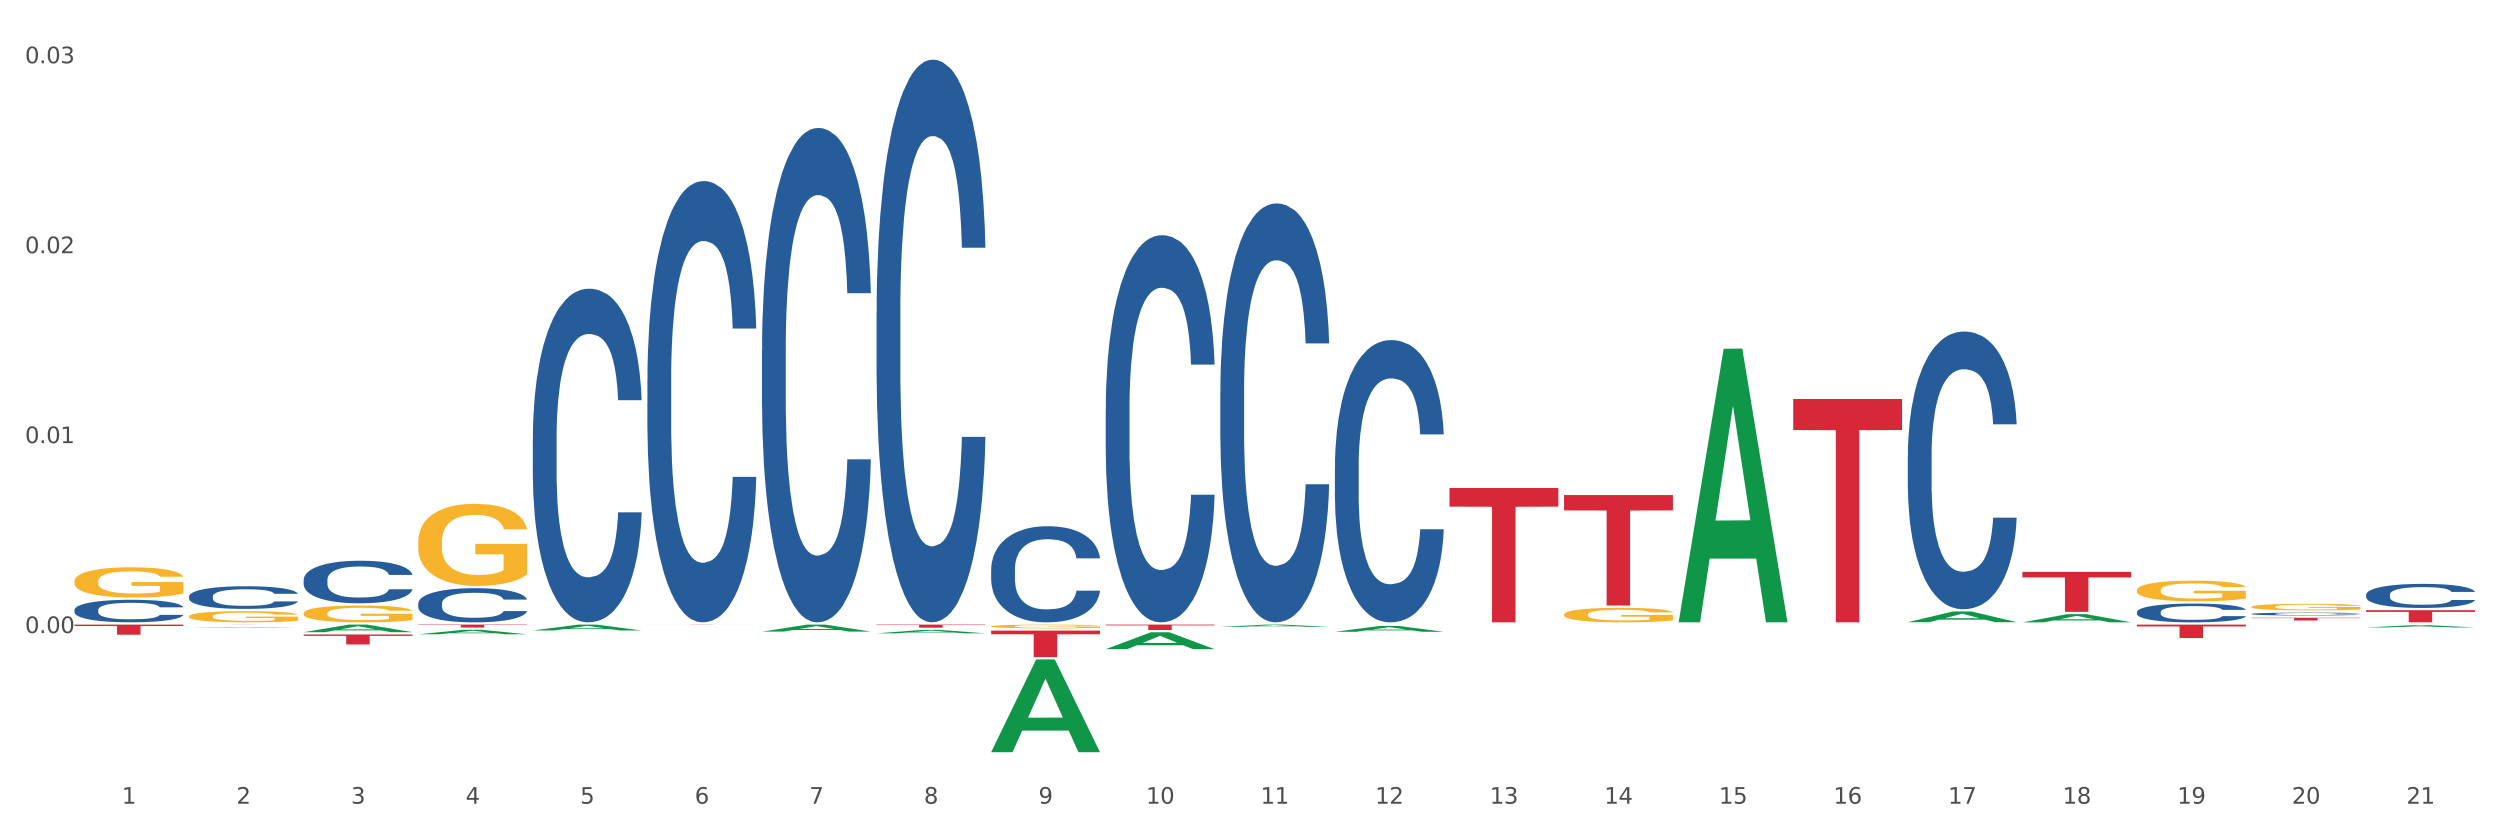 <?xml version="1.0" encoding="utf-8" standalone="no"?>
<!DOCTYPE svg PUBLIC "-//W3C//DTD SVG 1.1//EN"
  "http://www.w3.org/Graphics/SVG/1.1/DTD/svg11.dtd">
<svg xmlns:xlink="http://www.w3.org/1999/xlink" width="1080pt" height="360pt" viewBox="0 0 1080 360" xmlns="http://www.w3.org/2000/svg" version="1.1">
 <rect x="0" y="0" width="1080" height="360" fill="#333333" stroke="none"/>
 <defs>
  <style type="text/css">*{stroke-linejoin: round; stroke-linecap: butt}</style>
 </defs>
 <g id="figure_1">
  <g id="patch_1">
   <path d="M 0 360 
L 1080 360 
L 1080 0 
L 0 0 
z
" style="fill: #ffffff; stroke: #ffffff; stroke-linejoin: miter"/>
  </g>
  <g id="axes_1">
   <g id="matplotlib.axis_1">
    <g id="xtick_1">
     <g id="text_1">
      <!-- 1 -->
      <g style="fill: #4d4d4d" transform="translate(52.633 347.204) scale(0.096 -0.096)">
       <defs>
        <path id="DejaVuSans-31" d="M 794 531 
L 1825 531 
L 1825 4091 
L 703 3866 
L 703 4441 
L 1819 4666 
L 2450 4666 
L 2450 531 
L 3481 531 
L 3481 0 
L 794 0 
L 794 531 
z
" transform="scale(0.016)"/>
       </defs>
       <use xlink:href="#DejaVuSans-31"/>
      </g>
     </g>
    </g>
    <g id="xtick_2">
     <g id="text_2">
      <!-- 2 -->
      <g style="fill: #4d4d4d" transform="translate(102.133 347.204) scale(0.096 -0.096)">
       <defs>
        <path id="DejaVuSans-32" d="M 1228 531 
L 3431 531 
L 3431 0 
L 469 0 
L 469 531 
Q 828 903 1448 1529 
Q 2069 2156 2228 2338 
Q 2531 2678 2651 2914 
Q 2772 3150 2772 3378 
Q 2772 3750 2511 3984 
Q 2250 4219 1831 4219 
Q 1534 4219 1204 4116 
Q 875 4013 500 3803 
L 500 4441 
Q 881 4594 1212 4672 
Q 1544 4750 1819 4750 
Q 2544 4750 2975 4387 
Q 3406 4025 3406 3419 
Q 3406 3131 3298 2873 
Q 3191 2616 2906 2266 
Q 2828 2175 2409 1742 
Q 1991 1309 1228 531 
z
" transform="scale(0.016)"/>
       </defs>
       <use xlink:href="#DejaVuSans-32"/>
      </g>
     </g>
    </g>
    <g id="xtick_3">
     <g id="text_3">
      <!-- 3 -->
      <g style="fill: #4d4d4d" transform="translate(151.633 347.204) scale(0.096 -0.096)">
       <defs>
        <path id="DejaVuSans-33" d="M 2597 2516 
Q 3050 2419 3304 2112 
Q 3559 1806 3559 1356 
Q 3559 666 3084 287 
Q 2609 -91 1734 -91 
Q 1441 -91 1130 -33 
Q 819 25 488 141 
L 488 750 
Q 750 597 1062 519 
Q 1375 441 1716 441 
Q 2309 441 2620 675 
Q 2931 909 2931 1356 
Q 2931 1769 2642 2001 
Q 2353 2234 1838 2234 
L 1294 2234 
L 1294 2753 
L 1863 2753 
Q 2328 2753 2575 2939 
Q 2822 3125 2822 3475 
Q 2822 3834 2567 4026 
Q 2313 4219 1838 4219 
Q 1578 4219 1281 4162 
Q 984 4106 628 3988 
L 628 4550 
Q 988 4650 1302 4700 
Q 1616 4750 1894 4750 
Q 2613 4750 3031 4423 
Q 3450 4097 3450 3541 
Q 3450 3153 3228 2886 
Q 3006 2619 2597 2516 
z
" transform="scale(0.016)"/>
       </defs>
       <use xlink:href="#DejaVuSans-33"/>
      </g>
     </g>
    </g>
    <g id="xtick_4">
     <g id="text_4">
      <!-- 4 -->
      <g style="fill: #4d4d4d" transform="translate(201.133 347.204) scale(0.096 -0.096)">
       <defs>
        <path id="DejaVuSans-34" d="M 2419 4116 
L 825 1625 
L 2419 1625 
L 2419 4116 
z
M 2253 4666 
L 3047 4666 
L 3047 1625 
L 3713 1625 
L 3713 1100 
L 3047 1100 
L 3047 0 
L 2419 0 
L 2419 1100 
L 313 1100 
L 313 1709 
L 2253 4666 
z
" transform="scale(0.016)"/>
       </defs>
       <use xlink:href="#DejaVuSans-34"/>
      </g>
     </g>
    </g>
    <g id="xtick_5">
     <g id="text_5">
      <!-- 5 -->
      <g style="fill: #4d4d4d" transform="translate(250.633 347.204) scale(0.096 -0.096)">
       <defs>
        <path id="DejaVuSans-35" d="M 691 4666 
L 3169 4666 
L 3169 4134 
L 1269 4134 
L 1269 2991 
Q 1406 3038 1543 3061 
Q 1681 3084 1819 3084 
Q 2600 3084 3056 2656 
Q 3513 2228 3513 1497 
Q 3513 744 3044 326 
Q 2575 -91 1722 -91 
Q 1428 -91 1123 -41 
Q 819 9 494 109 
L 494 744 
Q 775 591 1075 516 
Q 1375 441 1709 441 
Q 2250 441 2565 725 
Q 2881 1009 2881 1497 
Q 2881 1984 2565 2268 
Q 2250 2553 1709 2553 
Q 1456 2553 1204 2497 
Q 953 2441 691 2322 
L 691 4666 
z
" transform="scale(0.016)"/>
       </defs>
       <use xlink:href="#DejaVuSans-35"/>
      </g>
     </g>
    </g>
    <g id="xtick_6">
     <g id="text_6">
      <!-- 6 -->
      <g style="fill: #4d4d4d" transform="translate(300.134 347.204) scale(0.096 -0.096)">
       <defs>
        <path id="DejaVuSans-36" d="M 2113 2584 
Q 1688 2584 1439 2293 
Q 1191 2003 1191 1497 
Q 1191 994 1439 701 
Q 1688 409 2113 409 
Q 2538 409 2786 701 
Q 3034 994 3034 1497 
Q 3034 2003 2786 2293 
Q 2538 2584 2113 2584 
z
M 3366 4563 
L 3366 3988 
Q 3128 4100 2886 4159 
Q 2644 4219 2406 4219 
Q 1781 4219 1451 3797 
Q 1122 3375 1075 2522 
Q 1259 2794 1537 2939 
Q 1816 3084 2150 3084 
Q 2853 3084 3261 2657 
Q 3669 2231 3669 1497 
Q 3669 778 3244 343 
Q 2819 -91 2113 -91 
Q 1303 -91 875 529 
Q 447 1150 447 2328 
Q 447 3434 972 4092 
Q 1497 4750 2381 4750 
Q 2619 4750 2861 4703 
Q 3103 4656 3366 4563 
z
" transform="scale(0.016)"/>
       </defs>
       <use xlink:href="#DejaVuSans-36"/>
      </g>
     </g>
    </g>
    <g id="xtick_7">
     <g id="text_7">
      <!-- 7 -->
      <g style="fill: #4d4d4d" transform="translate(349.634 347.204) scale(0.096 -0.096)">
       <defs>
        <path id="DejaVuSans-37" d="M 525 4666 
L 3525 4666 
L 3525 4397 
L 1831 0 
L 1172 0 
L 2766 4134 
L 525 4134 
L 525 4666 
z
" transform="scale(0.016)"/>
       </defs>
       <use xlink:href="#DejaVuSans-37"/>
      </g>
     </g>
    </g>
    <g id="xtick_8">
     <g id="text_8">
      <!-- 8 -->
      <g style="fill: #4d4d4d" transform="translate(399.134 347.204) scale(0.096 -0.096)">
       <defs>
        <path id="DejaVuSans-38" d="M 2034 2216 
Q 1584 2216 1326 1975 
Q 1069 1734 1069 1313 
Q 1069 891 1326 650 
Q 1584 409 2034 409 
Q 2484 409 2743 651 
Q 3003 894 3003 1313 
Q 3003 1734 2745 1975 
Q 2488 2216 2034 2216 
z
M 1403 2484 
Q 997 2584 770 2862 
Q 544 3141 544 3541 
Q 544 4100 942 4425 
Q 1341 4750 2034 4750 
Q 2731 4750 3128 4425 
Q 3525 4100 3525 3541 
Q 3525 3141 3298 2862 
Q 3072 2584 2669 2484 
Q 3125 2378 3379 2068 
Q 3634 1759 3634 1313 
Q 3634 634 3220 271 
Q 2806 -91 2034 -91 
Q 1263 -91 848 271 
Q 434 634 434 1313 
Q 434 1759 690 2068 
Q 947 2378 1403 2484 
z
M 1172 3481 
Q 1172 3119 1398 2916 
Q 1625 2713 2034 2713 
Q 2441 2713 2670 2916 
Q 2900 3119 2900 3481 
Q 2900 3844 2670 4047 
Q 2441 4250 2034 4250 
Q 1625 4250 1398 4047 
Q 1172 3844 1172 3481 
z
" transform="scale(0.016)"/>
       </defs>
       <use xlink:href="#DejaVuSans-38"/>
      </g>
     </g>
    </g>
    <g id="xtick_9">
     <g id="text_9">
      <!-- 9 -->
      <g style="fill: #4d4d4d" transform="translate(448.634 347.204) scale(0.096 -0.096)">
       <defs>
        <path id="DejaVuSans-39" d="M 703 97 
L 703 672 
Q 941 559 1184 500 
Q 1428 441 1663 441 
Q 2288 441 2617 861 
Q 2947 1281 2994 2138 
Q 2813 1869 2534 1725 
Q 2256 1581 1919 1581 
Q 1219 1581 811 2004 
Q 403 2428 403 3163 
Q 403 3881 828 4315 
Q 1253 4750 1959 4750 
Q 2769 4750 3195 4129 
Q 3622 3509 3622 2328 
Q 3622 1225 3098 567 
Q 2575 -91 1691 -91 
Q 1453 -91 1209 -44 
Q 966 3 703 97 
z
M 1959 2075 
Q 2384 2075 2632 2365 
Q 2881 2656 2881 3163 
Q 2881 3666 2632 3958 
Q 2384 4250 1959 4250 
Q 1534 4250 1286 3958 
Q 1038 3666 1038 3163 
Q 1038 2656 1286 2365 
Q 1534 2075 1959 2075 
z
" transform="scale(0.016)"/>
       </defs>
       <use xlink:href="#DejaVuSans-39"/>
      </g>
     </g>
    </g>
    <g id="xtick_10">
     <g id="text_10">
      <!-- 10 -->
      <g style="fill: #4d4d4d" transform="translate(495.079 347.204) scale(0.096 -0.096)">
       <defs>
        <path id="DejaVuSans-30" d="M 2034 4250 
Q 1547 4250 1301 3770 
Q 1056 3291 1056 2328 
Q 1056 1369 1301 889 
Q 1547 409 2034 409 
Q 2525 409 2770 889 
Q 3016 1369 3016 2328 
Q 3016 3291 2770 3770 
Q 2525 4250 2034 4250 
z
M 2034 4750 
Q 2819 4750 3233 4129 
Q 3647 3509 3647 2328 
Q 3647 1150 3233 529 
Q 2819 -91 2034 -91 
Q 1250 -91 836 529 
Q 422 1150 422 2328 
Q 422 3509 836 4129 
Q 1250 4750 2034 4750 
z
" transform="scale(0.016)"/>
       </defs>
       <use xlink:href="#DejaVuSans-31"/>
       <use xlink:href="#DejaVuSans-30" transform="translate(63.623 0)"/>
      </g>
     </g>
    </g>
    <g id="xtick_11">
     <g id="text_11">
      <!-- 11 -->
      <g style="fill: #4d4d4d" transform="translate(544.58 347.204) scale(0.096 -0.096)">
       <use xlink:href="#DejaVuSans-31"/>
       <use xlink:href="#DejaVuSans-31" transform="translate(63.623 0)"/>
      </g>
     </g>
    </g>
    <g id="xtick_12">
     <g id="text_12">
      <!-- 12 -->
      <g style="fill: #4d4d4d" transform="translate(594.08 347.204) scale(0.096 -0.096)">
       <use xlink:href="#DejaVuSans-31"/>
       <use xlink:href="#DejaVuSans-32" transform="translate(63.623 0)"/>
      </g>
     </g>
    </g>
    <g id="xtick_13">
     <g id="text_13">
      <!-- 13 -->
      <g style="fill: #4d4d4d" transform="translate(643.58 347.204) scale(0.096 -0.096)">
       <use xlink:href="#DejaVuSans-31"/>
       <use xlink:href="#DejaVuSans-33" transform="translate(63.623 0)"/>
      </g>
     </g>
    </g>
    <g id="xtick_14">
     <g id="text_14">
      <!-- 14 -->
      <g style="fill: #4d4d4d" transform="translate(693.08 347.204) scale(0.096 -0.096)">
       <use xlink:href="#DejaVuSans-31"/>
       <use xlink:href="#DejaVuSans-34" transform="translate(63.623 0)"/>
      </g>
     </g>
    </g>
    <g id="xtick_15">
     <g id="text_15">
      <!-- 15 -->
      <g style="fill: #4d4d4d" transform="translate(742.58 347.204) scale(0.096 -0.096)">
       <use xlink:href="#DejaVuSans-31"/>
       <use xlink:href="#DejaVuSans-35" transform="translate(63.623 0)"/>
      </g>
     </g>
    </g>
    <g id="xtick_16">
     <g id="text_16">
      <!-- 16 -->
      <g style="fill: #4d4d4d" transform="translate(792.08 347.204) scale(0.096 -0.096)">
       <use xlink:href="#DejaVuSans-31"/>
       <use xlink:href="#DejaVuSans-36" transform="translate(63.623 0)"/>
      </g>
     </g>
    </g>
    <g id="xtick_17">
     <g id="text_17">
      <!-- 17 -->
      <g style="fill: #4d4d4d" transform="translate(841.58 347.204) scale(0.096 -0.096)">
       <use xlink:href="#DejaVuSans-31"/>
       <use xlink:href="#DejaVuSans-37" transform="translate(63.623 0)"/>
      </g>
     </g>
    </g>
    <g id="xtick_18">
     <g id="text_18">
      <!-- 18 -->
      <g style="fill: #4d4d4d" transform="translate(891.08 347.204) scale(0.096 -0.096)">
       <use xlink:href="#DejaVuSans-31"/>
       <use xlink:href="#DejaVuSans-38" transform="translate(63.623 0)"/>
      </g>
     </g>
    </g>
    <g id="xtick_19">
     <g id="text_19">
      <!-- 19 -->
      <g style="fill: #4d4d4d" transform="translate(940.58 347.204) scale(0.096 -0.096)">
       <use xlink:href="#DejaVuSans-31"/>
       <use xlink:href="#DejaVuSans-39" transform="translate(63.623 0)"/>
      </g>
     </g>
    </g>
    <g id="xtick_20">
     <g id="text_20">
      <!-- 20 -->
      <g style="fill: #4d4d4d" transform="translate(990.08 347.204) scale(0.096 -0.096)">
       <use xlink:href="#DejaVuSans-32"/>
       <use xlink:href="#DejaVuSans-30" transform="translate(63.623 0)"/>
      </g>
     </g>
    </g>
    <g id="xtick_21">
     <g id="text_21">
      <!-- 21 -->
      <g style="fill: #4d4d4d" transform="translate(1039.58 347.204) scale(0.096 -0.096)">
       <use xlink:href="#DejaVuSans-32"/>
       <use xlink:href="#DejaVuSans-31" transform="translate(63.623 0)"/>
      </g>
     </g>
    </g>
    <g id="xtick_22"/>
    <g id="xtick_23"/>
    <g id="xtick_24"/>
    <g id="xtick_25"/>
    <g id="xtick_26"/>
    <g id="xtick_27"/>
    <g id="xtick_28"/>
    <g id="xtick_29"/>
    <g id="xtick_30"/>
    <g id="xtick_31"/>
    <g id="xtick_32"/>
    <g id="xtick_33"/>
    <g id="xtick_34"/>
    <g id="xtick_35"/>
    <g id="xtick_36"/>
    <g id="xtick_37"/>
    <g id="xtick_38"/>
    <g id="xtick_39"/>
    <g id="xtick_40"/>
    <g id="xtick_41"/>
   </g>
   <g id="matplotlib.axis_2">
    <g id="ytick_1">
     <g id="text_22">
      <!-- 0.00 -->
      <g style="fill: #4d4d4d" transform="translate(10.8 273.482) scale(0.096 -0.096)">
       <defs>
        <path id="DejaVuSans-2e" d="M 684 794 
L 1344 794 
L 1344 0 
L 684 0 
L 684 794 
z
" transform="scale(0.016)"/>
       </defs>
       <use xlink:href="#DejaVuSans-30"/>
       <use xlink:href="#DejaVuSans-2e" transform="translate(63.623 0)"/>
       <use xlink:href="#DejaVuSans-30" transform="translate(95.41 0)"/>
       <use xlink:href="#DejaVuSans-30" transform="translate(159.033 0)"/>
      </g>
     </g>
    </g>
    <g id="ytick_2">
     <g id="text_23">
      <!-- 0.01 -->
      <g style="fill: #4d4d4d" transform="translate(10.8 191.431) scale(0.096 -0.096)">
       <use xlink:href="#DejaVuSans-30"/>
       <use xlink:href="#DejaVuSans-2e" transform="translate(63.623 0)"/>
       <use xlink:href="#DejaVuSans-30" transform="translate(95.41 0)"/>
       <use xlink:href="#DejaVuSans-31" transform="translate(159.033 0)"/>
      </g>
     </g>
    </g>
    <g id="ytick_3">
     <g id="text_24">
      <!-- 0.02 -->
      <g style="fill: #4d4d4d" transform="translate(10.8 109.38) scale(0.096 -0.096)">
       <use xlink:href="#DejaVuSans-30"/>
       <use xlink:href="#DejaVuSans-2e" transform="translate(63.623 0)"/>
       <use xlink:href="#DejaVuSans-30" transform="translate(95.41 0)"/>
       <use xlink:href="#DejaVuSans-32" transform="translate(159.033 0)"/>
      </g>
     </g>
    </g>
    <g id="ytick_4">
     <g id="text_25">
      <!-- 0.03 -->
      <g style="fill: #4d4d4d" transform="translate(10.8 27.329) scale(0.096 -0.096)">
       <use xlink:href="#DejaVuSans-30"/>
       <use xlink:href="#DejaVuSans-2e" transform="translate(63.623 0)"/>
       <use xlink:href="#DejaVuSans-30" transform="translate(95.41 0)"/>
       <use xlink:href="#DejaVuSans-33" transform="translate(159.033 0)"/>
      </g>
     </g>
    </g>
    <g id="ytick_5"/>
    <g id="ytick_6"/>
    <g id="ytick_7"/>
    <g id="ytick_8"/>
   </g>
   <g id="PolyCollection_1">
    <path d="M 81.675 271.105 
L 81.723 271.104 
L 101.115 270.857 
L 109.163 270.857 
L 128.7 271.105 
L 119.392 271.105 
L 115.174 271.047 
L 95.152 271.047 
L 95.007 271.048 
L 90.935 271.105 
L 81.675 271.105 
L 81.675 271.105 
L 97.673 271.013 
L 112.653 271.013 
L 105.236 270.91 
L 105.139 270.909 
L 105.042 270.91 
L 97.625 271.013 
L 97.673 271.013 
L 81.675 271.105 
z
" clip-path="url(#p7c4d5f3ed0)" style="fill: #109648"/>
    <path d="M 824.175 197.121 
L 824.231 197.012 
L 824.231 193.944 
L 824.397 189.78 
L 825.009 182.111 
L 825.787 176.304 
L 827.121 169.511 
L 827.844 166.663 
L 828.789 163.486 
L 830.734 158.336 
L 832.957 153.954 
L 834.514 151.543 
L 835.681 150.009 
L 838.294 147.27 
L 839.794 146.065 
L 841.351 145.079 
L 842.685 144.422 
L 844.908 143.655 
L 846.687 143.326 
L 848.744 143.217 
L 850.467 143.326 
L 852.746 143.764 
L 856.081 145.079 
L 857.359 145.846 
L 859.082 147.161 
L 860.861 148.914 
L 862.306 150.667 
L 863.974 153.187 
L 865.697 156.474 
L 867.365 160.637 
L 868.532 164.472 
L 869.477 168.525 
L 870.311 173.456 
L 870.922 178.824 
L 871.2 183.316 
L 861.028 183.316 
L 860.75 179.262 
L 860.194 174.88 
L 859.638 171.922 
L 859.027 169.511 
L 858.082 166.772 
L 857.248 165.019 
L 855.859 162.938 
L 854.58 161.623 
L 853.524 160.856 
L 852.245 160.199 
L 849.522 159.541 
L 847.576 159.541 
L 846.353 159.76 
L 844.853 160.308 
L 843.574 161.075 
L 842.073 162.39 
L 840.906 163.814 
L 839.739 165.677 
L 839.072 166.991 
L 838.071 169.402 
L 837.404 171.374 
L 836.515 174.77 
L 836.015 177.181 
L 835.125 183.426 
L 834.736 188.027 
L 834.569 191.205 
L 834.458 194.711 
L 834.458 211.802 
L 834.792 219.472 
L 835.07 222.759 
L 835.514 226.484 
L 836.348 231.304 
L 837.571 236.016 
L 838.849 239.412 
L 839.906 241.494 
L 840.906 243.028 
L 841.907 244.233 
L 843.13 245.328 
L 844.13 245.986 
L 845.631 246.643 
L 847.41 246.972 
L 848.799 246.972 
L 851.634 246.424 
L 852.913 245.876 
L 854.135 245.109 
L 855.469 243.904 
L 856.526 242.589 
L 857.137 241.603 
L 858.138 239.522 
L 858.916 237.33 
L 859.583 234.81 
L 860.027 232.619 
L 860.528 229.332 
L 860.917 225.607 
L 861.028 223.635 
L 871.2 223.635 
L 870.978 227.579 
L 870.589 231.414 
L 869.81 236.563 
L 869.199 239.522 
L 868.254 243.137 
L 867.253 246.205 
L 865.864 249.601 
L 864.585 252.121 
L 863.251 254.313 
L 861.806 256.285 
L 859.194 259.024 
L 858.249 259.791 
L 856.248 261.105 
L 854.691 261.872 
L 852.412 262.639 
L 850.078 263.077 
L 847.632 263.187 
L 845.464 262.968 
L 843.074 262.311 
L 841.573 261.653 
L 839.906 260.667 
L 837.96 259.133 
L 836.126 257.271 
L 834.403 255.079 
L 832.791 252.56 
L 831.29 249.711 
L 829.344 245 
L 827.899 240.398 
L 826.843 236.125 
L 826.12 232.51 
L 825.398 227.908 
L 825.009 224.731 
L 824.397 217.061 
L 824.175 209.94 
L 824.175 197.121 
z
" clip-path="url(#p7c4d5f3ed0)" style="fill: #255c99"/>
    <path d="M 576.675 201.703 
L 576.731 201.592 
L 576.731 198.473 
L 576.897 194.241 
L 577.509 186.446 
L 578.287 180.543 
L 579.621 173.638 
L 580.344 170.743 
L 581.289 167.513 
L 583.234 162.279 
L 585.457 157.824 
L 587.014 155.374 
L 588.181 153.815 
L 590.794 151.03 
L 592.294 149.805 
L 593.851 148.803 
L 595.185 148.135 
L 597.408 147.355 
L 599.187 147.021 
L 601.244 146.91 
L 602.967 147.021 
L 605.246 147.467 
L 608.581 148.803 
L 609.859 149.583 
L 611.582 150.919 
L 613.361 152.701 
L 614.806 154.483 
L 616.474 157.044 
L 618.197 160.385 
L 619.865 164.617 
L 621.032 168.515 
L 621.977 172.636 
L 622.811 177.647 
L 623.422 183.104 
L 623.7 187.671 
L 613.528 187.671 
L 613.25 183.55 
L 612.694 179.095 
L 612.138 176.088 
L 611.527 173.638 
L 610.582 170.854 
L 609.748 169.072 
L 608.359 166.956 
L 607.08 165.62 
L 606.024 164.84 
L 604.745 164.172 
L 602.022 163.504 
L 600.076 163.504 
L 598.853 163.726 
L 597.353 164.283 
L 596.074 165.063 
L 594.573 166.399 
L 593.406 167.847 
L 592.239 169.74 
L 591.572 171.077 
L 590.571 173.527 
L 589.904 175.531 
L 589.015 178.984 
L 588.515 181.434 
L 587.625 187.782 
L 587.236 192.459 
L 587.069 195.689 
L 586.958 199.253 
L 586.958 216.626 
L 587.292 224.422 
L 587.57 227.763 
L 588.014 231.55 
L 588.848 236.45 
L 590.071 241.239 
L 591.349 244.691 
L 592.406 246.807 
L 593.406 248.366 
L 594.407 249.591 
L 595.63 250.705 
L 596.63 251.373 
L 598.131 252.041 
L 599.91 252.376 
L 601.299 252.376 
L 604.134 251.819 
L 605.413 251.262 
L 606.635 250.482 
L 607.969 249.257 
L 609.026 247.921 
L 609.637 246.919 
L 610.638 244.803 
L 611.416 242.575 
L 612.083 240.014 
L 612.527 237.786 
L 613.028 234.445 
L 613.417 230.659 
L 613.528 228.654 
L 623.7 228.654 
L 623.478 232.663 
L 623.089 236.561 
L 622.31 241.796 
L 621.699 244.803 
L 620.754 248.478 
L 619.753 251.596 
L 618.364 255.048 
L 617.085 257.61 
L 615.751 259.837 
L 614.306 261.842 
L 611.694 264.626 
L 610.749 265.406 
L 608.748 266.742 
L 607.191 267.522 
L 604.912 268.301 
L 602.578 268.747 
L 600.132 268.858 
L 597.964 268.635 
L 595.574 267.967 
L 594.073 267.299 
L 592.406 266.297 
L 590.46 264.737 
L 588.626 262.844 
L 586.903 260.617 
L 585.291 258.055 
L 583.79 255.16 
L 581.844 250.371 
L 580.399 245.693 
L 579.343 241.35 
L 578.62 237.675 
L 577.898 232.997 
L 577.509 229.768 
L 576.897 221.972 
L 576.675 214.733 
L 576.675 201.703 
z
" clip-path="url(#p7c4d5f3ed0)" style="fill: #255c99"/>
    <path d="M 527.175 169.189 
L 527.231 169.023 
L 527.231 164.395 
L 527.397 158.114 
L 528.009 146.544 
L 528.787 137.784 
L 530.121 127.536 
L 530.844 123.238 
L 531.789 118.445 
L 533.734 110.676 
L 535.957 104.065 
L 537.514 100.428 
L 538.681 98.114 
L 541.294 93.982 
L 542.794 92.164 
L 544.351 90.676 
L 545.685 89.685 
L 547.908 88.528 
L 549.687 88.032 
L 551.744 87.866 
L 553.467 88.032 
L 555.746 88.693 
L 559.081 90.676 
L 560.359 91.833 
L 562.082 93.817 
L 563.861 96.461 
L 565.306 99.106 
L 566.974 102.908 
L 568.697 107.866 
L 570.365 114.147 
L 571.532 119.932 
L 572.477 126.048 
L 573.311 133.486 
L 573.922 141.585 
L 574.2 148.362 
L 564.028 148.362 
L 563.75 142.247 
L 563.194 135.635 
L 562.638 131.172 
L 562.027 127.536 
L 561.082 123.404 
L 560.248 120.759 
L 558.859 117.618 
L 557.58 115.635 
L 556.524 114.478 
L 555.245 113.486 
L 552.522 112.494 
L 550.576 112.494 
L 549.353 112.825 
L 547.853 113.651 
L 546.574 114.809 
L 545.073 116.792 
L 543.906 118.941 
L 542.739 121.751 
L 542.072 123.734 
L 541.071 127.371 
L 540.404 130.346 
L 539.515 135.47 
L 539.015 139.106 
L 538.125 148.528 
L 537.736 155.47 
L 537.569 160.263 
L 537.458 165.552 
L 537.458 191.337 
L 537.792 202.908 
L 538.07 207.866 
L 538.514 213.486 
L 539.348 220.759 
L 540.571 227.866 
L 541.849 232.99 
L 542.906 236.131 
L 543.906 238.445 
L 544.907 240.263 
L 546.13 241.916 
L 547.13 242.908 
L 548.631 243.899 
L 550.41 244.395 
L 551.799 244.395 
L 554.634 243.569 
L 555.913 242.742 
L 557.135 241.585 
L 558.469 239.767 
L 559.526 237.784 
L 560.137 236.296 
L 561.138 233.156 
L 561.916 229.85 
L 562.583 226.048 
L 563.027 222.742 
L 563.528 217.784 
L 563.917 212.164 
L 564.028 209.189 
L 574.2 209.189 
L 573.978 215.139 
L 573.589 220.924 
L 572.81 228.693 
L 572.199 233.156 
L 571.254 238.61 
L 570.253 243.238 
L 568.864 248.362 
L 567.585 252.164 
L 566.251 255.47 
L 564.806 258.445 
L 562.194 262.577 
L 561.249 263.734 
L 559.248 265.718 
L 557.691 266.875 
L 555.412 268.032 
L 553.078 268.693 
L 550.632 268.858 
L 548.464 268.527 
L 546.074 267.536 
L 544.573 266.544 
L 542.906 265.056 
L 540.96 262.742 
L 539.126 259.932 
L 537.403 256.627 
L 535.791 252.825 
L 534.29 248.528 
L 532.344 241.42 
L 530.899 234.478 
L 529.843 228.032 
L 529.12 222.577 
L 528.398 215.635 
L 528.009 210.842 
L 527.397 199.271 
L 527.175 188.528 
L 527.175 169.189 
z
" clip-path="url(#p7c4d5f3ed0)" style="fill: #255c99"/>
    <path d="M 477.675 176.753 
L 477.731 176.6 
L 477.731 172.323 
L 477.897 166.519 
L 478.509 155.827 
L 479.287 147.731 
L 480.621 138.261 
L 481.344 134.29 
L 482.289 129.86 
L 484.234 122.681 
L 486.457 116.571 
L 488.014 113.211 
L 489.181 111.072 
L 491.794 107.254 
L 493.294 105.574 
L 494.851 104.199 
L 496.185 103.282 
L 498.408 102.213 
L 500.187 101.755 
L 502.244 101.602 
L 503.967 101.755 
L 506.246 102.366 
L 509.581 104.199 
L 510.859 105.268 
L 512.582 107.101 
L 514.361 109.545 
L 515.806 111.989 
L 517.474 115.502 
L 519.197 120.084 
L 520.865 125.889 
L 522.032 131.235 
L 522.977 136.886 
L 523.811 143.76 
L 524.422 151.244 
L 524.7 157.507 
L 514.528 157.507 
L 514.25 151.855 
L 513.694 145.745 
L 513.138 141.621 
L 512.527 138.261 
L 511.582 134.442 
L 510.748 131.998 
L 509.359 129.096 
L 508.08 127.263 
L 507.024 126.194 
L 505.745 125.278 
L 503.022 124.361 
L 501.076 124.361 
L 499.853 124.667 
L 498.353 125.43 
L 497.074 126.5 
L 495.573 128.333 
L 494.406 130.318 
L 493.239 132.915 
L 492.572 134.748 
L 491.571 138.108 
L 490.904 140.858 
L 490.015 145.593 
L 489.515 148.953 
L 488.625 157.66 
L 488.236 164.075 
L 488.069 168.505 
L 487.958 173.392 
L 487.958 197.221 
L 488.292 207.913 
L 488.57 212.495 
L 489.014 217.688 
L 489.848 224.409 
L 491.071 230.977 
L 492.349 235.712 
L 493.406 238.615 
L 494.406 240.753 
L 495.407 242.433 
L 496.63 243.961 
L 497.63 244.877 
L 499.131 245.794 
L 500.91 246.252 
L 502.299 246.252 
L 505.134 245.488 
L 506.413 244.724 
L 507.635 243.655 
L 508.969 241.975 
L 510.026 240.142 
L 510.637 238.767 
L 511.637 235.865 
L 512.416 232.81 
L 513.083 229.297 
L 513.527 226.242 
L 514.028 221.66 
L 514.417 216.466 
L 514.528 213.717 
L 524.7 213.717 
L 524.478 219.216 
L 524.089 224.562 
L 523.31 231.741 
L 522.699 235.865 
L 521.754 240.906 
L 520.753 245.183 
L 519.364 249.918 
L 518.085 253.431 
L 516.751 256.486 
L 515.306 259.235 
L 512.694 263.054 
L 511.749 264.123 
L 509.748 265.956 
L 508.191 267.025 
L 505.912 268.094 
L 503.578 268.705 
L 501.132 268.858 
L 498.964 268.553 
L 496.574 267.636 
L 495.073 266.72 
L 493.406 265.345 
L 491.46 263.207 
L 489.626 260.61 
L 487.903 257.555 
L 486.291 254.042 
L 484.79 250.07 
L 482.844 243.502 
L 481.399 237.087 
L 480.343 231.13 
L 479.62 226.089 
L 478.898 219.674 
L 478.509 215.245 
L 477.897 204.552 
L 477.675 194.624 
L 477.675 176.753 
z
" clip-path="url(#p7c4d5f3ed0)" style="fill: #255c99"/>
    <path d="M 428.175 245.985 
L 428.231 245.948 
L 428.231 244.885 
L 428.397 243.444 
L 429.009 240.789 
L 429.787 238.778 
L 431.121 236.427 
L 431.844 235.441 
L 432.789 234.341 
L 434.734 232.558 
L 436.957 231.04 
L 438.514 230.206 
L 439.681 229.675 
L 442.294 228.727 
L 443.794 228.309 
L 445.351 227.968 
L 446.685 227.74 
L 448.908 227.475 
L 450.687 227.361 
L 452.744 227.323 
L 454.467 227.361 
L 456.746 227.513 
L 460.081 227.968 
L 461.359 228.234 
L 463.082 228.689 
L 464.861 229.296 
L 466.306 229.903 
L 467.974 230.775 
L 469.697 231.913 
L 471.365 233.354 
L 472.532 234.682 
L 473.477 236.085 
L 474.311 237.792 
L 474.922 239.651 
L 475.2 241.206 
L 465.028 241.206 
L 464.75 239.803 
L 464.194 238.285 
L 463.638 237.261 
L 463.027 236.427 
L 462.082 235.478 
L 461.248 234.872 
L 459.859 234.151 
L 458.58 233.696 
L 457.524 233.43 
L 456.245 233.203 
L 453.522 232.975 
L 451.576 232.975 
L 450.353 233.051 
L 448.853 233.241 
L 447.574 233.506 
L 446.073 233.961 
L 444.906 234.454 
L 443.739 235.099 
L 443.072 235.554 
L 442.071 236.389 
L 441.404 237.072 
L 440.515 238.247 
L 440.015 239.082 
L 439.125 241.244 
L 438.736 242.837 
L 438.569 243.937 
L 438.458 245.151 
L 438.458 251.068 
L 438.792 253.723 
L 439.07 254.861 
L 439.514 256.151 
L 440.348 257.82 
L 441.571 259.451 
L 442.849 260.627 
L 443.906 261.348 
L 444.906 261.879 
L 445.907 262.296 
L 447.13 262.675 
L 448.13 262.903 
L 449.631 263.13 
L 451.41 263.244 
L 452.799 263.244 
L 455.634 263.055 
L 456.913 262.865 
L 458.135 262.599 
L 459.469 262.182 
L 460.526 261.727 
L 461.137 261.386 
L 462.137 260.665 
L 462.916 259.906 
L 463.583 259.034 
L 464.027 258.275 
L 464.528 257.137 
L 464.917 255.848 
L 465.028 255.165 
L 475.2 255.165 
L 474.978 256.53 
L 474.589 257.858 
L 473.81 259.641 
L 473.199 260.665 
L 472.254 261.917 
L 471.253 262.979 
L 469.864 264.155 
L 468.585 265.027 
L 467.251 265.786 
L 465.806 266.468 
L 463.194 267.417 
L 462.249 267.682 
L 460.248 268.137 
L 458.691 268.403 
L 456.412 268.668 
L 454.078 268.82 
L 451.632 268.858 
L 449.464 268.782 
L 447.074 268.555 
L 445.573 268.327 
L 443.906 267.986 
L 441.96 267.455 
L 440.126 266.81 
L 438.403 266.051 
L 436.791 265.179 
L 435.29 264.193 
L 433.344 262.561 
L 431.899 260.968 
L 430.843 259.489 
L 430.12 258.237 
L 429.398 256.644 
L 429.009 255.544 
L 428.397 252.889 
L 428.175 250.423 
L 428.175 245.985 
z
" clip-path="url(#p7c4d5f3ed0)" style="fill: #255c99"/>
    <path d="M 378.675 134.987 
L 378.731 134.765 
L 378.731 128.549 
L 378.897 120.113 
L 379.509 104.572 
L 380.287 92.806 
L 381.621 79.041 
L 382.344 73.269 
L 383.289 66.831 
L 385.234 56.397 
L 387.457 47.516 
L 389.014 42.632 
L 390.181 39.524 
L 392.794 33.974 
L 394.294 31.532 
L 395.851 29.534 
L 397.185 28.202 
L 399.408 26.648 
L 401.187 25.982 
L 403.244 25.759 
L 404.967 25.982 
L 407.246 26.87 
L 410.581 29.534 
L 411.859 31.088 
L 413.582 33.752 
L 415.361 37.304 
L 416.806 40.856 
L 418.474 45.962 
L 420.197 52.622 
L 421.865 61.059 
L 423.032 68.829 
L 423.977 77.043 
L 424.811 87.034 
L 425.422 97.912 
L 425.7 107.014 
L 415.528 107.014 
L 415.25 98.8 
L 414.694 89.92 
L 414.138 83.926 
L 413.527 79.041 
L 412.582 73.491 
L 411.748 69.939 
L 410.359 65.721 
L 409.08 63.057 
L 408.024 61.503 
L 406.745 60.171 
L 404.022 58.839 
L 402.076 58.839 
L 400.853 59.283 
L 399.353 60.393 
L 398.074 61.947 
L 396.573 64.611 
L 395.406 67.497 
L 394.239 71.271 
L 393.572 73.935 
L 392.571 78.819 
L 391.904 82.816 
L 391.015 89.698 
L 390.515 94.582 
L 389.625 107.236 
L 389.236 116.561 
L 389.069 122.999 
L 388.958 130.103 
L 388.958 164.736 
L 389.292 180.277 
L 389.57 186.937 
L 390.014 194.485 
L 390.848 204.254 
L 392.071 213.8 
L 393.349 220.682 
L 394.406 224.901 
L 395.406 228.009 
L 396.407 230.451 
L 397.63 232.671 
L 398.63 234.003 
L 400.131 235.335 
L 401.91 236.001 
L 403.299 236.001 
L 406.134 234.891 
L 407.413 233.781 
L 408.635 232.227 
L 409.969 229.785 
L 411.026 227.121 
L 411.637 225.123 
L 412.637 220.904 
L 413.416 216.464 
L 414.083 211.358 
L 414.527 206.918 
L 415.028 200.258 
L 415.417 192.709 
L 415.528 188.713 
L 425.7 188.713 
L 425.478 196.706 
L 425.089 204.476 
L 424.31 214.91 
L 423.699 220.904 
L 422.754 228.231 
L 421.753 234.447 
L 420.364 241.329 
L 419.085 246.435 
L 417.751 250.875 
L 416.306 254.872 
L 413.694 260.422 
L 412.749 261.976 
L 410.748 264.64 
L 409.191 266.194 
L 406.912 267.748 
L 404.578 268.636 
L 402.132 268.858 
L 399.964 268.414 
L 397.574 267.082 
L 396.073 265.75 
L 394.406 263.752 
L 392.46 260.644 
L 390.626 256.87 
L 388.903 252.429 
L 387.291 247.323 
L 385.79 241.551 
L 383.844 232.005 
L 382.399 222.68 
L 381.343 214.022 
L 380.62 206.696 
L 379.898 197.372 
L 379.509 190.933 
L 378.897 175.393 
L 378.675 160.962 
L 378.675 134.987 
z
" clip-path="url(#p7c4d5f3ed0)" style="fill: #255c99"/>
    <path d="M 329.175 151.237 
L 329.231 151.042 
L 329.231 145.58 
L 329.397 138.168 
L 330.009 124.514 
L 330.787 114.176 
L 332.121 102.082 
L 332.844 97.01 
L 333.789 91.354 
L 335.734 82.186 
L 337.957 74.383 
L 339.514 70.092 
L 340.681 67.361 
L 343.294 62.485 
L 344.794 60.339 
L 346.351 58.584 
L 347.685 57.413 
L 349.908 56.048 
L 351.687 55.463 
L 353.744 55.268 
L 355.467 55.463 
L 357.746 56.243 
L 361.081 58.584 
L 362.359 59.949 
L 364.082 62.29 
L 365.861 65.411 
L 367.306 68.532 
L 368.974 73.018 
L 370.697 78.87 
L 372.365 86.282 
L 373.532 93.109 
L 374.477 100.326 
L 375.311 109.104 
L 375.922 118.662 
L 376.2 126.659 
L 366.028 126.659 
L 365.75 119.442 
L 365.194 111.64 
L 364.638 106.373 
L 364.027 102.082 
L 363.082 97.205 
L 362.248 94.084 
L 360.859 90.378 
L 359.58 88.038 
L 358.524 86.672 
L 357.245 85.502 
L 354.522 84.331 
L 352.576 84.331 
L 351.353 84.722 
L 349.853 85.697 
L 348.574 87.062 
L 347.073 89.403 
L 345.906 91.939 
L 344.739 95.255 
L 344.072 97.596 
L 343.071 101.887 
L 342.404 105.398 
L 341.515 111.445 
L 341.015 115.736 
L 340.125 126.854 
L 339.736 135.047 
L 339.569 140.704 
L 339.458 146.946 
L 339.458 177.375 
L 339.792 191.029 
L 340.07 196.881 
L 340.514 203.513 
L 341.348 212.096 
L 342.571 220.483 
L 343.849 226.53 
L 344.906 230.236 
L 345.906 232.967 
L 346.907 235.113 
L 348.13 237.063 
L 349.13 238.234 
L 350.631 239.404 
L 352.41 239.989 
L 353.799 239.989 
L 356.634 239.014 
L 357.913 238.039 
L 359.135 236.673 
L 360.469 234.528 
L 361.526 232.187 
L 362.137 230.431 
L 363.137 226.725 
L 363.916 222.824 
L 364.583 218.338 
L 365.027 214.436 
L 365.528 208.585 
L 365.917 201.953 
L 366.028 198.441 
L 376.2 198.441 
L 375.978 205.464 
L 375.589 212.291 
L 374.81 221.459 
L 374.199 226.725 
L 373.254 233.162 
L 372.253 238.624 
L 370.864 244.671 
L 369.585 249.157 
L 368.251 253.058 
L 366.806 256.569 
L 364.194 261.446 
L 363.249 262.811 
L 361.248 265.152 
L 359.691 266.517 
L 357.412 267.883 
L 355.078 268.663 
L 352.632 268.858 
L 350.464 268.468 
L 348.074 267.298 
L 346.573 266.127 
L 344.906 264.372 
L 342.96 261.641 
L 341.126 258.325 
L 339.403 254.424 
L 337.791 249.937 
L 336.29 244.866 
L 334.344 236.478 
L 332.899 228.286 
L 331.843 220.678 
L 331.12 214.241 
L 330.398 206.049 
L 330.009 200.392 
L 329.397 186.738 
L 329.175 174.059 
L 329.175 151.237 
z
" clip-path="url(#p7c4d5f3ed0)" style="fill: #255c99"/>
    <path d="M 279.675 163.874 
L 279.731 163.7 
L 279.731 158.826 
L 279.897 152.21 
L 280.509 140.022 
L 281.287 130.795 
L 282.621 120.001 
L 283.344 115.474 
L 284.289 110.425 
L 286.234 102.242 
L 288.457 95.278 
L 290.014 91.448 
L 291.181 89.011 
L 293.794 84.658 
L 295.294 82.743 
L 296.851 81.176 
L 298.185 80.131 
L 300.408 78.913 
L 302.187 78.39 
L 304.244 78.216 
L 305.967 78.39 
L 308.246 79.087 
L 311.581 81.176 
L 312.859 82.395 
L 314.582 84.484 
L 316.361 87.27 
L 317.806 90.055 
L 319.474 94.06 
L 321.197 99.283 
L 322.865 105.898 
L 324.032 111.992 
L 324.977 118.434 
L 325.811 126.268 
L 326.422 134.799 
L 326.7 141.938 
L 316.528 141.938 
L 316.25 135.496 
L 315.694 128.532 
L 315.138 123.831 
L 314.527 120.001 
L 313.582 115.648 
L 312.748 112.863 
L 311.359 109.555 
L 310.08 107.465 
L 309.024 106.247 
L 307.745 105.202 
L 305.022 104.157 
L 303.076 104.157 
L 301.853 104.506 
L 300.353 105.376 
L 299.074 106.595 
L 297.573 108.684 
L 296.406 110.947 
L 295.239 113.907 
L 294.572 115.996 
L 293.571 119.827 
L 292.904 122.96 
L 292.015 128.358 
L 291.515 132.188 
L 290.625 142.112 
L 290.236 149.424 
L 290.069 154.473 
L 289.958 160.044 
L 289.958 187.204 
L 290.292 199.391 
L 290.57 204.614 
L 291.014 210.534 
L 291.848 218.194 
L 293.071 225.681 
L 294.349 231.078 
L 295.406 234.386 
L 296.406 236.823 
L 297.407 238.738 
L 298.63 240.479 
L 299.63 241.524 
L 301.131 242.569 
L 302.91 243.091 
L 304.299 243.091 
L 307.134 242.22 
L 308.413 241.35 
L 309.635 240.131 
L 310.969 238.216 
L 312.026 236.127 
L 312.637 234.56 
L 313.637 231.252 
L 314.416 227.77 
L 315.083 223.766 
L 315.527 220.284 
L 316.028 215.061 
L 316.417 209.141 
L 316.528 206.007 
L 326.7 206.007 
L 326.478 212.275 
L 326.089 218.368 
L 325.31 226.551 
L 324.699 231.252 
L 323.754 236.997 
L 322.753 241.872 
L 321.364 247.269 
L 320.085 251.274 
L 318.751 254.756 
L 317.306 257.89 
L 314.694 262.242 
L 313.749 263.461 
L 311.748 265.55 
L 310.191 266.769 
L 307.912 267.988 
L 305.578 268.684 
L 303.132 268.858 
L 300.964 268.51 
L 298.574 267.465 
L 297.073 266.421 
L 295.406 264.854 
L 293.46 262.416 
L 291.626 259.457 
L 289.903 255.975 
L 288.291 251.97 
L 286.79 247.444 
L 284.844 239.957 
L 283.399 232.645 
L 282.343 225.855 
L 281.62 220.109 
L 280.898 212.797 
L 280.509 207.748 
L 279.897 195.561 
L 279.675 184.244 
L 279.675 163.874 
z
" clip-path="url(#p7c4d5f3ed0)" style="fill: #255c99"/>
    <path d="M 230.175 189.479 
L 230.231 189.348 
L 230.231 185.662 
L 230.397 180.659 
L 231.009 171.444 
L 231.787 164.468 
L 233.121 156.306 
L 233.844 152.883 
L 234.789 149.066 
L 236.734 142.879 
L 238.957 137.613 
L 240.514 134.717 
L 241.681 132.874 
L 244.294 129.583 
L 245.794 128.135 
L 247.351 126.95 
L 248.685 126.16 
L 250.908 125.239 
L 252.687 124.844 
L 254.744 124.712 
L 256.467 124.844 
L 258.746 125.37 
L 262.081 126.95 
L 263.359 127.872 
L 265.082 129.451 
L 266.861 131.558 
L 268.306 133.664 
L 269.974 136.692 
L 271.697 140.641 
L 273.365 145.643 
L 274.532 150.25 
L 275.477 155.121 
L 276.311 161.045 
L 276.922 167.495 
L 277.2 172.893 
L 267.028 172.893 
L 266.75 168.022 
L 266.194 162.756 
L 265.638 159.202 
L 265.027 156.306 
L 264.082 153.015 
L 263.248 150.909 
L 261.859 148.407 
L 260.58 146.828 
L 259.524 145.906 
L 258.245 145.116 
L 255.522 144.327 
L 253.576 144.327 
L 252.353 144.59 
L 250.853 145.248 
L 249.574 146.17 
L 248.073 147.749 
L 246.906 149.461 
L 245.739 151.698 
L 245.072 153.278 
L 244.071 156.174 
L 243.404 158.544 
L 242.515 162.625 
L 242.015 165.521 
L 241.125 173.024 
L 240.736 178.553 
L 240.569 182.371 
L 240.458 186.583 
L 240.458 207.119 
L 240.792 216.334 
L 241.07 220.283 
L 241.514 224.759 
L 242.348 230.551 
L 243.571 236.211 
L 244.849 240.292 
L 245.906 242.793 
L 246.906 244.636 
L 247.907 246.084 
L 249.13 247.401 
L 250.13 248.191 
L 251.631 248.98 
L 253.41 249.375 
L 254.799 249.375 
L 257.634 248.717 
L 258.913 248.059 
L 260.135 247.137 
L 261.469 245.689 
L 262.526 244.11 
L 263.137 242.925 
L 264.137 240.424 
L 264.916 237.791 
L 265.583 234.763 
L 266.027 232.131 
L 266.528 228.181 
L 266.917 223.706 
L 267.028 221.336 
L 277.2 221.336 
L 276.978 226.075 
L 276.589 230.682 
L 275.81 236.87 
L 275.199 240.424 
L 274.254 244.768 
L 273.253 248.454 
L 271.864 252.535 
L 270.585 255.562 
L 269.251 258.195 
L 267.806 260.565 
L 265.194 263.856 
L 264.249 264.777 
L 262.248 266.357 
L 260.691 267.278 
L 258.412 268.2 
L 256.078 268.726 
L 253.632 268.858 
L 251.464 268.595 
L 249.074 267.805 
L 247.573 267.015 
L 245.906 265.83 
L 243.96 263.987 
L 242.126 261.75 
L 240.403 259.117 
L 238.791 256.089 
L 237.29 252.666 
L 235.344 247.006 
L 233.899 241.477 
L 232.843 236.343 
L 232.12 231.999 
L 231.398 226.47 
L 231.009 222.652 
L 230.397 213.438 
L 230.175 204.881 
L 230.175 189.479 
z
" clip-path="url(#p7c4d5f3ed0)" style="fill: #255c99"/>
    <path d="M 180.675 260.726 
L 180.731 260.712 
L 180.731 260.335 
L 180.897 259.822 
L 181.509 258.878 
L 182.287 258.163 
L 183.621 257.327 
L 184.344 256.977 
L 185.289 256.585 
L 187.234 255.952 
L 189.457 255.412 
L 191.014 255.115 
L 192.181 254.927 
L 194.794 254.59 
L 196.294 254.441 
L 197.851 254.32 
L 199.185 254.239 
L 201.408 254.144 
L 203.187 254.104 
L 205.244 254.091 
L 206.967 254.104 
L 209.246 254.158 
L 212.581 254.32 
L 213.859 254.414 
L 215.582 254.576 
L 217.361 254.792 
L 218.806 255.008 
L 220.474 255.318 
L 222.197 255.722 
L 223.865 256.235 
L 225.032 256.707 
L 225.977 257.206 
L 226.811 257.813 
L 227.422 258.474 
L 227.7 259.027 
L 217.528 259.027 
L 217.25 258.528 
L 216.694 257.988 
L 216.138 257.624 
L 215.527 257.327 
L 214.582 256.99 
L 213.748 256.774 
L 212.359 256.518 
L 211.08 256.356 
L 210.024 256.262 
L 208.745 256.181 
L 206.022 256.1 
L 204.076 256.1 
L 202.853 256.127 
L 201.353 256.194 
L 200.074 256.289 
L 198.573 256.451 
L 197.406 256.626 
L 196.239 256.855 
L 195.572 257.017 
L 194.571 257.314 
L 193.904 257.557 
L 193.015 257.975 
L 192.515 258.271 
L 191.625 259.04 
L 191.236 259.606 
L 191.069 259.998 
L 190.958 260.429 
L 190.958 262.533 
L 191.292 263.477 
L 191.57 263.882 
L 192.014 264.34 
L 192.848 264.934 
L 194.071 265.513 
L 195.349 265.932 
L 196.406 266.188 
L 197.406 266.377 
L 198.407 266.525 
L 199.63 266.66 
L 200.63 266.741 
L 202.131 266.822 
L 203.91 266.862 
L 205.299 266.862 
L 208.134 266.795 
L 209.412 266.727 
L 210.635 266.633 
L 211.969 266.484 
L 213.026 266.323 
L 213.637 266.201 
L 214.637 265.945 
L 215.416 265.675 
L 216.083 265.365 
L 216.527 265.095 
L 217.028 264.691 
L 217.417 264.232 
L 217.528 263.989 
L 227.7 263.989 
L 227.478 264.475 
L 227.089 264.947 
L 226.31 265.581 
L 225.699 265.945 
L 224.754 266.39 
L 223.753 266.768 
L 222.364 267.186 
L 221.085 267.496 
L 219.751 267.766 
L 218.306 268.008 
L 215.694 268.346 
L 214.749 268.44 
L 212.748 268.602 
L 211.191 268.696 
L 208.912 268.791 
L 206.578 268.845 
L 204.132 268.858 
L 201.964 268.831 
L 199.574 268.75 
L 198.073 268.669 
L 196.406 268.548 
L 194.46 268.359 
L 192.626 268.13 
L 190.903 267.86 
L 189.291 267.55 
L 187.79 267.199 
L 185.844 266.619 
L 184.399 266.053 
L 183.343 265.527 
L 182.62 265.082 
L 181.898 264.515 
L 181.509 264.124 
L 180.897 263.18 
L 180.675 262.304 
L 180.675 260.726 
z
" clip-path="url(#p7c4d5f3ed0)" style="fill: #255c99"/>
    <path d="M 131.175 250.494 
L 131.231 250.477 
L 131.231 250.007 
L 131.397 249.369 
L 132.009 248.194 
L 132.787 247.305 
L 134.121 246.264 
L 134.844 245.828 
L 135.789 245.341 
L 137.734 244.552 
L 139.957 243.881 
L 141.514 243.511 
L 142.681 243.276 
L 145.294 242.857 
L 146.794 242.672 
L 148.351 242.521 
L 149.685 242.42 
L 151.908 242.303 
L 153.687 242.252 
L 155.744 242.236 
L 157.467 242.252 
L 159.746 242.32 
L 163.081 242.521 
L 164.359 242.638 
L 166.082 242.84 
L 167.861 243.108 
L 169.306 243.377 
L 170.974 243.763 
L 172.697 244.267 
L 174.365 244.904 
L 175.532 245.492 
L 176.477 246.113 
L 177.311 246.868 
L 177.922 247.691 
L 178.2 248.379 
L 168.028 248.379 
L 167.75 247.758 
L 167.194 247.086 
L 166.638 246.633 
L 166.027 246.264 
L 165.082 245.844 
L 164.248 245.576 
L 162.859 245.257 
L 161.58 245.055 
L 160.524 244.938 
L 159.245 244.837 
L 156.522 244.737 
L 154.576 244.737 
L 153.353 244.77 
L 151.853 244.854 
L 150.574 244.972 
L 149.073 245.173 
L 147.906 245.391 
L 146.739 245.677 
L 146.072 245.878 
L 145.071 246.247 
L 144.404 246.549 
L 143.515 247.07 
L 143.015 247.439 
L 142.125 248.396 
L 141.736 249.101 
L 141.569 249.587 
L 141.458 250.124 
L 141.458 252.743 
L 141.792 253.918 
L 142.07 254.421 
L 142.514 254.992 
L 143.348 255.731 
L 144.571 256.452 
L 145.849 256.973 
L 146.906 257.292 
L 147.906 257.527 
L 148.907 257.711 
L 150.13 257.879 
L 151.13 257.98 
L 152.631 258.08 
L 154.41 258.131 
L 155.799 258.131 
L 158.634 258.047 
L 159.912 257.963 
L 161.135 257.845 
L 162.469 257.661 
L 163.526 257.459 
L 164.137 257.308 
L 165.137 256.989 
L 165.916 256.654 
L 166.583 256.268 
L 167.027 255.932 
L 167.528 255.428 
L 167.917 254.858 
L 168.028 254.556 
L 178.2 254.556 
L 177.978 255.16 
L 177.589 255.747 
L 176.81 256.536 
L 176.199 256.989 
L 175.254 257.543 
L 174.253 258.013 
L 172.864 258.534 
L 171.585 258.92 
L 170.251 259.255 
L 168.806 259.558 
L 166.194 259.977 
L 165.249 260.095 
L 163.248 260.296 
L 161.691 260.414 
L 159.412 260.531 
L 157.078 260.598 
L 154.632 260.615 
L 152.464 260.581 
L 150.074 260.481 
L 148.573 260.38 
L 146.906 260.229 
L 144.96 259.994 
L 143.126 259.709 
L 141.403 259.373 
L 139.791 258.987 
L 138.29 258.55 
L 136.344 257.829 
L 134.899 257.124 
L 133.843 256.469 
L 133.12 255.915 
L 132.398 255.21 
L 132.009 254.724 
L 131.397 253.549 
L 131.175 252.458 
L 131.175 250.494 
z
" clip-path="url(#p7c4d5f3ed0)" style="fill: #255c99"/>
    <path d="M 81.675 257.651 
L 81.731 257.642 
L 81.731 257.392 
L 81.897 257.052 
L 82.509 256.426 
L 83.287 255.952 
L 84.621 255.398 
L 85.344 255.166 
L 86.289 254.906 
L 88.234 254.486 
L 90.457 254.128 
L 92.014 253.932 
L 93.181 253.807 
L 95.794 253.583 
L 97.294 253.485 
L 98.851 253.404 
L 100.185 253.351 
L 102.408 253.288 
L 104.187 253.261 
L 106.244 253.252 
L 107.967 253.261 
L 110.246 253.297 
L 113.581 253.404 
L 114.859 253.467 
L 116.582 253.574 
L 118.361 253.717 
L 119.806 253.86 
L 121.474 254.066 
L 123.197 254.334 
L 124.865 254.674 
L 126.032 254.987 
L 126.977 255.318 
L 127.811 255.72 
L 128.422 256.158 
L 128.7 256.524 
L 118.528 256.524 
L 118.25 256.194 
L 117.694 255.836 
L 117.138 255.595 
L 116.527 255.398 
L 115.582 255.174 
L 114.748 255.031 
L 113.359 254.862 
L 112.08 254.754 
L 111.024 254.692 
L 109.745 254.638 
L 107.022 254.584 
L 105.076 254.584 
L 103.853 254.602 
L 102.353 254.647 
L 101.074 254.71 
L 99.573 254.817 
L 98.406 254.933 
L 97.239 255.085 
L 96.572 255.192 
L 95.571 255.389 
L 94.904 255.55 
L 94.015 255.827 
L 93.515 256.024 
L 92.625 256.533 
L 92.236 256.909 
L 92.069 257.168 
L 91.958 257.454 
L 91.958 258.849 
L 92.292 259.475 
L 92.57 259.743 
L 93.014 260.047 
L 93.848 260.44 
L 95.071 260.825 
L 96.349 261.102 
L 97.406 261.272 
L 98.406 261.397 
L 99.407 261.495 
L 100.63 261.585 
L 101.63 261.638 
L 103.131 261.692 
L 104.91 261.719 
L 106.299 261.719 
L 109.134 261.674 
L 110.412 261.63 
L 111.635 261.567 
L 112.969 261.469 
L 114.026 261.361 
L 114.637 261.281 
L 115.638 261.111 
L 116.416 260.932 
L 117.083 260.727 
L 117.527 260.548 
L 118.028 260.28 
L 118.417 259.976 
L 118.528 259.815 
L 128.7 259.815 
L 128.478 260.136 
L 128.089 260.449 
L 127.31 260.87 
L 126.699 261.111 
L 125.754 261.406 
L 124.753 261.656 
L 123.364 261.934 
L 122.085 262.139 
L 120.751 262.318 
L 119.306 262.479 
L 116.694 262.702 
L 115.749 262.765 
L 113.748 262.872 
L 112.191 262.935 
L 109.912 262.997 
L 107.578 263.033 
L 105.132 263.042 
L 102.964 263.024 
L 100.574 262.971 
L 99.073 262.917 
L 97.406 262.837 
L 95.46 262.711 
L 93.626 262.559 
L 91.903 262.381 
L 90.291 262.175 
L 88.79 261.942 
L 86.844 261.558 
L 85.399 261.183 
L 84.343 260.834 
L 83.62 260.539 
L 82.898 260.163 
L 82.509 259.904 
L 81.897 259.278 
L 81.675 258.697 
L 81.675 257.651 
z
" clip-path="url(#p7c4d5f3ed0)" style="fill: #255c99"/>
    <path d="M 32.175 263.476 
L 32.231 263.467 
L 32.231 263.219 
L 32.397 262.881 
L 33.009 262.259 
L 33.787 261.789 
L 35.121 261.238 
L 35.844 261.007 
L 36.789 260.749 
L 38.734 260.332 
L 40.957 259.977 
L 42.514 259.781 
L 43.681 259.657 
L 46.294 259.435 
L 47.794 259.337 
L 49.351 259.257 
L 50.685 259.204 
L 52.908 259.142 
L 54.687 259.115 
L 56.744 259.106 
L 58.467 259.115 
L 60.746 259.15 
L 64.081 259.257 
L 65.359 259.319 
L 67.082 259.426 
L 68.861 259.568 
L 70.306 259.71 
L 71.974 259.914 
L 73.697 260.181 
L 75.365 260.518 
L 76.532 260.829 
L 77.477 261.158 
L 78.311 261.558 
L 78.922 261.993 
L 79.2 262.357 
L 69.028 262.357 
L 68.75 262.028 
L 68.194 261.673 
L 67.638 261.433 
L 67.027 261.238 
L 66.082 261.016 
L 65.248 260.874 
L 63.859 260.705 
L 62.58 260.598 
L 61.524 260.536 
L 60.245 260.483 
L 57.522 260.43 
L 55.576 260.43 
L 54.353 260.447 
L 52.853 260.492 
L 51.574 260.554 
L 50.073 260.661 
L 48.906 260.776 
L 47.739 260.927 
L 47.072 261.034 
L 46.071 261.229 
L 45.404 261.389 
L 44.515 261.664 
L 44.015 261.86 
L 43.125 262.366 
L 42.736 262.739 
L 42.569 262.997 
L 42.458 263.281 
L 42.458 264.667 
L 42.792 265.288 
L 43.07 265.555 
L 43.514 265.857 
L 44.348 266.248 
L 45.571 266.63 
L 46.849 266.905 
L 47.906 267.074 
L 48.906 267.198 
L 49.907 267.296 
L 51.13 267.385 
L 52.13 267.438 
L 53.631 267.491 
L 55.41 267.518 
L 56.799 267.518 
L 59.634 267.473 
L 60.913 267.429 
L 62.135 267.367 
L 63.469 267.269 
L 64.526 267.162 
L 65.137 267.083 
L 66.138 266.914 
L 66.916 266.736 
L 67.583 266.532 
L 68.027 266.354 
L 68.528 266.088 
L 68.917 265.786 
L 69.028 265.626 
L 79.2 265.626 
L 78.978 265.946 
L 78.589 266.256 
L 77.81 266.674 
L 77.199 266.914 
L 76.254 267.207 
L 75.253 267.456 
L 73.864 267.731 
L 72.585 267.935 
L 71.251 268.113 
L 69.806 268.273 
L 67.194 268.495 
L 66.249 268.557 
L 64.248 268.664 
L 62.691 268.726 
L 60.412 268.788 
L 58.078 268.824 
L 55.632 268.832 
L 53.464 268.815 
L 51.074 268.761 
L 49.573 268.708 
L 47.906 268.628 
L 45.96 268.504 
L 44.126 268.353 
L 42.403 268.175 
L 40.791 267.971 
L 39.29 267.74 
L 37.344 267.358 
L 35.899 266.985 
L 34.843 266.638 
L 34.12 266.345 
L 33.398 265.972 
L 33.009 265.715 
L 32.397 265.093 
L 32.175 264.516 
L 32.175 263.476 
z
" clip-path="url(#p7c4d5f3ed0)" style="fill: #255c99"/>
    <path d="M 32.175 269.834 
L 79.2 269.834 
L 79.2 270.443 
L 60.702 270.447 
L 60.702 274.216 
L 50.562 274.216 
L 50.562 270.447 
L 32.175 270.443 
L 32.175 269.838 
L 32.175 269.834 
z
" clip-path="url(#p7c4d5f3ed0)" style="fill: #d62839"/>
    <path d="M 81.675 269.834 
L 128.7 269.834 
L 128.7 269.841 
L 110.202 269.841 
L 110.202 269.88 
L 100.062 269.88 
L 100.062 269.841 
L 81.675 269.841 
L 81.675 269.834 
L 81.675 269.834 
z
" clip-path="url(#p7c4d5f3ed0)" style="fill: #d62839"/>
    <path d="M 131.175 274.079 
L 178.2 274.079 
L 178.2 274.68 
L 159.702 274.685 
L 159.702 278.406 
L 149.562 278.406 
L 149.562 274.685 
L 131.175 274.68 
L 131.175 274.083 
L 131.175 274.079 
z
" clip-path="url(#p7c4d5f3ed0)" style="fill: #d62839"/>
    <path d="M 180.675 269.834 
L 227.7 269.834 
L 227.7 270.01 
L 209.202 270.011 
L 209.202 271.1 
L 199.062 271.1 
L 199.062 270.011 
L 180.675 270.01 
L 180.675 269.836 
L 180.675 269.834 
z
" clip-path="url(#p7c4d5f3ed0)" style="fill: #d62839"/>
    <path d="M 279.675 269.834 
L 326.7 269.834 
L 326.7 269.845 
L 308.202 269.845 
L 308.202 269.91 
L 298.062 269.91 
L 298.062 269.845 
L 279.675 269.845 
L 279.675 269.834 
L 279.675 269.834 
z
" clip-path="url(#p7c4d5f3ed0)" style="fill: #d62839"/>
    <path d="M 378.675 269.834 
L 425.7 269.834 
L 425.7 270.017 
L 407.202 270.018 
L 407.202 271.149 
L 397.062 271.149 
L 397.062 270.018 
L 378.675 270.017 
L 378.675 269.836 
L 378.675 269.834 
z
" clip-path="url(#p7c4d5f3ed0)" style="fill: #d62839"/>
    <path d="M 428.175 272.421 
L 475.2 272.421 
L 475.2 274.012 
L 456.702 274.022 
L 456.702 283.869 
L 446.562 283.869 
L 446.562 274.022 
L 428.175 274.012 
L 428.175 272.431 
L 428.175 272.421 
z
" clip-path="url(#p7c4d5f3ed0)" style="fill: #d62839"/>
    <path d="M 477.675 269.834 
L 524.7 269.834 
L 524.7 270.159 
L 506.202 270.161 
L 506.202 272.17 
L 496.062 272.17 
L 496.062 270.161 
L 477.675 270.159 
L 477.675 269.837 
L 477.675 269.834 
z
" clip-path="url(#p7c4d5f3ed0)" style="fill: #d62839"/>
    <path d="M 626.175 210.806 
L 673.2 210.806 
L 673.2 218.874 
L 654.702 218.928 
L 654.702 268.858 
L 644.562 268.858 
L 644.562 218.928 
L 626.175 218.874 
L 626.175 210.861 
L 626.175 210.806 
z
" clip-path="url(#p7c4d5f3ed0)" style="fill: #d62839"/>
    <path d="M 675.675 213.869 
L 722.7 213.869 
L 722.7 220.502 
L 704.202 220.547 
L 704.202 261.6 
L 694.062 261.6 
L 694.062 220.547 
L 675.675 220.502 
L 675.675 213.913 
L 675.675 213.869 
z
" clip-path="url(#p7c4d5f3ed0)" style="fill: #d62839"/>
    <path d="M 774.675 172.361 
L 821.7 172.361 
L 821.7 185.771 
L 803.202 185.862 
L 803.202 268.858 
L 793.062 268.858 
L 793.062 185.862 
L 774.675 185.771 
L 774.675 172.452 
L 774.675 172.361 
z
" clip-path="url(#p7c4d5f3ed0)" style="fill: #d62839"/>
    <path d="M 873.675 247.054 
L 920.7 247.054 
L 920.7 249.453 
L 902.202 249.47 
L 902.202 264.322 
L 892.062 264.322 
L 892.062 249.47 
L 873.675 249.453 
L 873.675 247.07 
L 873.675 247.054 
z
" clip-path="url(#p7c4d5f3ed0)" style="fill: #d62839"/>
    <path d="M 923.175 269.834 
L 970.2 269.834 
L 970.2 270.641 
L 951.702 270.647 
L 951.702 275.642 
L 941.562 275.642 
L 941.562 270.647 
L 923.175 270.641 
L 923.175 269.84 
L 923.175 269.834 
z
" clip-path="url(#p7c4d5f3ed0)" style="fill: #d62839"/>
    <path d="M 972.675 266.862 
L 1019.7 266.862 
L 1019.7 267.029 
L 1001.202 267.03 
L 1001.202 268.061 
L 991.062 268.061 
L 991.062 267.03 
L 972.675 267.029 
L 972.675 266.863 
L 972.675 266.862 
z
" clip-path="url(#p7c4d5f3ed0)" style="fill: #d62839"/>
    <path d="M 1022.175 263.615 
L 1069.2 263.615 
L 1069.2 264.344 
L 1050.702 264.349 
L 1050.702 268.858 
L 1040.562 268.858 
L 1040.562 264.349 
L 1022.175 264.344 
L 1022.175 263.62 
L 1022.175 263.615 
z
" clip-path="url(#p7c4d5f3ed0)" style="fill: #d62839"/>
    <path d="M 32.175 251.113 
L 32.231 251.101 
L 32.231 250.672 
L 32.342 250.302 
L 32.897 249.409 
L 33.73 248.67 
L 34.34 248.277 
L 34.951 247.955 
L 35.673 247.634 
L 36.561 247.3 
L 38.171 246.812 
L 39.17 246.561 
L 40.392 246.299 
L 42.613 245.918 
L 44.223 245.704 
L 45.888 245.525 
L 48.609 245.311 
L 50.385 245.215 
L 52.273 245.144 
L 54.549 245.096 
L 56.27 245.084 
L 60.046 245.12 
L 63.266 245.227 
L 64.82 245.311 
L 66.819 245.453 
L 67.874 245.549 
L 69.595 245.739 
L 71.372 245.99 
L 72.593 246.204 
L 74.425 246.609 
L 75.813 247.014 
L 77.09 247.515 
L 77.756 247.86 
L 78.256 248.182 
L 78.7 248.551 
L 79.144 249.135 
L 69.151 249.135 
L 68.762 248.718 
L 68.152 248.325 
L 67.263 247.943 
L 66.486 247.705 
L 65.154 247.407 
L 63.932 247.217 
L 62.655 247.074 
L 61.101 246.955 
L 59.879 246.895 
L 58.158 246.847 
L 54.771 246.859 
L 52.495 246.955 
L 50.941 247.074 
L 49.941 247.181 
L 49.053 247.3 
L 48.054 247.467 
L 46.888 247.717 
L 46.055 247.943 
L 45.222 248.229 
L 44.556 248.515 
L 43.945 248.849 
L 43.445 249.206 
L 43.057 249.576 
L 42.724 250.028 
L 42.446 250.779 
L 42.446 252.411 
L 42.557 252.78 
L 42.835 253.269 
L 43.168 253.638 
L 43.723 254.079 
L 44.223 254.377 
L 45.167 254.806 
L 46.221 255.163 
L 47.054 255.39 
L 47.887 255.58 
L 49.331 255.842 
L 50.941 256.057 
L 52.329 256.188 
L 54.216 256.307 
L 55.493 256.355 
L 56.604 256.378 
L 59.324 256.378 
L 61.267 256.343 
L 63.432 256.259 
L 65.098 256.152 
L 66.486 256.021 
L 68.041 255.807 
L 69.04 255.604 
L 69.04 253.114 
L 56.826 253.102 
L 56.826 251.446 
L 79.2 251.446 
L 79.2 256.307 
L 78.256 256.557 
L 77.201 256.784 
L 76.091 256.986 
L 74.425 257.236 
L 72.427 257.475 
L 70.65 257.641 
L 68.762 257.784 
L 66.542 257.915 
L 63.655 258.034 
L 61.878 258.082 
L 59.657 258.118 
L 57.048 258.13 
L 54.771 258.106 
L 52.551 258.046 
L 50.219 257.939 
L 47.943 257.784 
L 46.221 257.629 
L 44.5 257.439 
L 42.668 257.189 
L 41.225 256.95 
L 40.114 256.736 
L 38.893 256.462 
L 37.56 256.104 
L 36.561 255.783 
L 35.673 255.449 
L 34.729 255.02 
L 34.063 254.651 
L 33.396 254.186 
L 33.008 253.841 
L 32.564 253.305 
L 32.231 252.554 
L 32.175 251.113 
z
" clip-path="url(#p7c4d5f3ed0)" style="fill: #f7b32b"/>
    <path d="M 923.175 264.389 
L 923.231 264.382 
L 923.231 264.175 
L 923.397 263.893 
L 924.009 263.374 
L 924.787 262.981 
L 926.121 262.522 
L 926.844 262.329 
L 927.789 262.114 
L 929.734 261.766 
L 931.957 261.47 
L 933.514 261.307 
L 934.681 261.203 
L 937.294 261.018 
L 938.794 260.936 
L 940.351 260.869 
L 941.685 260.825 
L 943.908 260.773 
L 945.687 260.751 
L 947.744 260.743 
L 949.467 260.751 
L 951.746 260.781 
L 955.081 260.869 
L 956.359 260.921 
L 958.082 261.01 
L 959.861 261.129 
L 961.306 261.247 
L 962.974 261.418 
L 964.697 261.64 
L 966.365 261.922 
L 967.532 262.181 
L 968.477 262.455 
L 969.311 262.789 
L 969.922 263.152 
L 970.2 263.456 
L 960.028 263.456 
L 959.75 263.182 
L 959.194 262.885 
L 958.638 262.685 
L 958.027 262.522 
L 957.082 262.337 
L 956.248 262.218 
L 954.859 262.077 
L 953.58 261.988 
L 952.524 261.937 
L 951.245 261.892 
L 948.522 261.848 
L 946.576 261.848 
L 945.353 261.862 
L 943.853 261.9 
L 942.574 261.951 
L 941.073 262.04 
L 939.906 262.137 
L 938.739 262.263 
L 938.072 262.352 
L 937.071 262.515 
L 936.404 262.648 
L 935.515 262.878 
L 935.015 263.041 
L 934.125 263.463 
L 933.736 263.774 
L 933.569 263.989 
L 933.458 264.226 
L 933.458 265.382 
L 933.792 265.901 
L 934.07 266.124 
L 934.514 266.376 
L 935.348 266.702 
L 936.571 267.02 
L 937.849 267.25 
L 938.906 267.391 
L 939.906 267.495 
L 940.907 267.576 
L 942.13 267.65 
L 943.13 267.695 
L 944.631 267.739 
L 946.41 267.761 
L 947.799 267.761 
L 950.634 267.724 
L 951.913 267.687 
L 953.135 267.635 
L 954.469 267.554 
L 955.526 267.465 
L 956.137 267.398 
L 957.138 267.257 
L 957.916 267.109 
L 958.583 266.939 
L 959.027 266.791 
L 959.528 266.568 
L 959.917 266.316 
L 960.028 266.183 
L 970.2 266.183 
L 969.978 266.45 
L 969.589 266.709 
L 968.81 267.057 
L 968.199 267.257 
L 967.254 267.502 
L 966.253 267.709 
L 964.864 267.939 
L 963.585 268.11 
L 962.251 268.258 
L 960.806 268.391 
L 958.194 268.576 
L 957.249 268.628 
L 955.248 268.717 
L 953.691 268.769 
L 951.412 268.821 
L 949.078 268.851 
L 946.632 268.858 
L 944.464 268.843 
L 942.074 268.799 
L 940.573 268.754 
L 938.906 268.688 
L 936.96 268.584 
L 935.126 268.458 
L 933.403 268.31 
L 931.791 268.139 
L 930.29 267.947 
L 928.344 267.628 
L 926.899 267.317 
L 925.843 267.028 
L 925.12 266.783 
L 924.398 266.472 
L 924.009 266.257 
L 923.397 265.738 
L 923.175 265.257 
L 923.175 264.389 
z
" clip-path="url(#p7c4d5f3ed0)" style="fill: #255c99"/>
    <path d="M 972.675 265.209 
L 972.731 265.208 
L 972.731 265.177 
L 972.897 265.134 
L 973.509 265.056 
L 974.287 264.996 
L 975.621 264.927 
L 976.344 264.897 
L 977.289 264.865 
L 979.234 264.812 
L 981.457 264.767 
L 983.014 264.743 
L 984.181 264.727 
L 986.794 264.699 
L 988.294 264.686 
L 989.851 264.676 
L 991.185 264.67 
L 993.408 264.662 
L 995.187 264.658 
L 997.244 264.657 
L 998.967 264.658 
L 1001.246 264.663 
L 1004.581 264.676 
L 1005.859 264.684 
L 1007.582 264.698 
L 1009.361 264.716 
L 1010.806 264.734 
L 1012.474 264.759 
L 1014.197 264.793 
L 1015.865 264.836 
L 1017.032 264.875 
L 1017.977 264.916 
L 1018.811 264.967 
L 1019.422 265.022 
L 1019.7 265.068 
L 1009.528 265.068 
L 1009.25 265.026 
L 1008.694 264.982 
L 1008.138 264.951 
L 1007.527 264.927 
L 1006.582 264.898 
L 1005.748 264.881 
L 1004.359 264.859 
L 1003.08 264.846 
L 1002.024 264.838 
L 1000.745 264.831 
L 998.022 264.824 
L 996.076 264.824 
L 994.853 264.827 
L 993.353 264.832 
L 992.074 264.84 
L 990.573 264.854 
L 989.406 264.868 
L 988.239 264.887 
L 987.572 264.901 
L 986.571 264.925 
L 985.904 264.946 
L 985.015 264.98 
L 984.515 265.005 
L 983.625 265.069 
L 983.236 265.116 
L 983.069 265.149 
L 982.958 265.185 
L 982.958 265.36 
L 983.292 265.438 
L 983.57 265.472 
L 984.014 265.51 
L 984.848 265.559 
L 986.071 265.608 
L 987.349 265.642 
L 988.406 265.664 
L 989.406 265.68 
L 990.407 265.692 
L 991.63 265.703 
L 992.63 265.71 
L 994.131 265.717 
L 995.91 265.72 
L 997.299 265.72 
L 1000.134 265.714 
L 1001.413 265.709 
L 1002.635 265.701 
L 1003.969 265.688 
L 1005.026 265.675 
L 1005.637 265.665 
L 1006.638 265.644 
L 1007.416 265.621 
L 1008.083 265.595 
L 1008.527 265.573 
L 1009.028 265.539 
L 1009.417 265.501 
L 1009.528 265.481 
L 1019.7 265.481 
L 1019.478 265.521 
L 1019.089 265.561 
L 1018.31 265.613 
L 1017.699 265.644 
L 1016.754 265.681 
L 1015.753 265.712 
L 1014.364 265.747 
L 1013.085 265.773 
L 1011.751 265.795 
L 1010.306 265.815 
L 1007.694 265.843 
L 1006.749 265.851 
L 1004.748 265.865 
L 1003.191 265.873 
L 1000.912 265.88 
L 998.578 265.885 
L 996.132 265.886 
L 993.964 265.884 
L 991.574 265.877 
L 990.073 265.87 
L 988.406 265.86 
L 986.46 265.844 
L 984.626 265.825 
L 982.903 265.803 
L 981.291 265.777 
L 979.79 265.748 
L 977.844 265.7 
L 976.399 265.653 
L 975.343 265.609 
L 974.62 265.572 
L 973.898 265.525 
L 973.509 265.492 
L 972.897 265.414 
L 972.675 265.341 
L 972.675 265.209 
z
" clip-path="url(#p7c4d5f3ed0)" style="fill: #255c99"/>
    <path d="M 1022.175 256.91 
L 1022.231 256.9 
L 1022.231 256.634 
L 1022.397 256.273 
L 1023.009 255.608 
L 1023.787 255.104 
L 1025.121 254.515 
L 1025.844 254.268 
L 1026.789 253.993 
L 1028.734 253.546 
L 1030.957 253.166 
L 1032.514 252.957 
L 1033.681 252.824 
L 1036.294 252.586 
L 1037.794 252.482 
L 1039.351 252.396 
L 1040.685 252.339 
L 1042.908 252.273 
L 1044.687 252.244 
L 1046.744 252.235 
L 1048.467 252.244 
L 1050.746 252.282 
L 1054.081 252.396 
L 1055.359 252.463 
L 1057.082 252.577 
L 1058.861 252.729 
L 1060.306 252.881 
L 1061.974 253.1 
L 1063.697 253.385 
L 1065.365 253.746 
L 1066.532 254.078 
L 1067.477 254.43 
L 1068.311 254.857 
L 1068.922 255.323 
L 1069.2 255.712 
L 1059.028 255.712 
L 1058.75 255.361 
L 1058.194 254.981 
L 1057.638 254.724 
L 1057.027 254.515 
L 1056.082 254.278 
L 1055.248 254.126 
L 1053.859 253.945 
L 1052.58 253.831 
L 1051.524 253.765 
L 1050.245 253.708 
L 1047.522 253.651 
L 1045.576 253.651 
L 1044.353 253.67 
L 1042.853 253.717 
L 1041.574 253.784 
L 1040.073 253.898 
L 1038.906 254.021 
L 1037.739 254.183 
L 1037.072 254.297 
L 1036.071 254.506 
L 1035.404 254.677 
L 1034.515 254.971 
L 1034.015 255.18 
L 1033.125 255.722 
L 1032.736 256.121 
L 1032.569 256.397 
L 1032.458 256.701 
L 1032.458 258.183 
L 1032.792 258.848 
L 1033.07 259.133 
L 1033.514 259.456 
L 1034.348 259.874 
L 1035.571 260.283 
L 1036.849 260.577 
L 1037.906 260.758 
L 1038.906 260.891 
L 1039.907 260.995 
L 1041.13 261.09 
L 1042.13 261.147 
L 1043.631 261.204 
L 1045.41 261.233 
L 1046.799 261.233 
L 1049.634 261.185 
L 1050.912 261.138 
L 1052.135 261.071 
L 1053.469 260.967 
L 1054.526 260.853 
L 1055.137 260.767 
L 1056.138 260.587 
L 1056.916 260.397 
L 1057.583 260.178 
L 1058.027 259.988 
L 1058.528 259.703 
L 1058.917 259.38 
L 1059.028 259.209 
L 1069.2 259.209 
L 1068.978 259.551 
L 1068.589 259.883 
L 1067.81 260.33 
L 1067.199 260.587 
L 1066.254 260.9 
L 1065.253 261.166 
L 1063.864 261.461 
L 1062.585 261.679 
L 1061.251 261.869 
L 1059.806 262.04 
L 1057.194 262.278 
L 1056.249 262.344 
L 1054.248 262.458 
L 1052.691 262.525 
L 1050.412 262.591 
L 1048.078 262.629 
L 1045.632 262.639 
L 1043.464 262.62 
L 1041.074 262.563 
L 1039.573 262.506 
L 1037.906 262.42 
L 1035.96 262.287 
L 1034.126 262.126 
L 1032.403 261.936 
L 1030.791 261.717 
L 1029.29 261.47 
L 1027.344 261.062 
L 1025.899 260.663 
L 1024.843 260.292 
L 1024.12 259.978 
L 1023.398 259.579 
L 1023.009 259.304 
L 1022.397 258.639 
L 1022.175 258.021 
L 1022.175 256.91 
z
" clip-path="url(#p7c4d5f3ed0)" style="fill: #255c99"/>
    <path d="M 180.675 234.052 
L 180.731 234.019 
L 180.731 232.854 
L 180.842 231.851 
L 181.397 229.424 
L 182.23 227.417 
L 182.84 226.349 
L 183.451 225.475 
L 184.173 224.601 
L 185.061 223.695 
L 186.671 222.368 
L 187.67 221.688 
L 188.892 220.976 
L 191.113 219.941 
L 192.723 219.358 
L 194.388 218.873 
L 197.109 218.29 
L 198.885 218.031 
L 200.773 217.837 
L 203.049 217.708 
L 204.77 217.675 
L 208.546 217.772 
L 211.766 218.064 
L 213.32 218.29 
L 215.319 218.679 
L 216.374 218.937 
L 218.095 219.455 
L 219.872 220.135 
L 221.093 220.717 
L 222.925 221.818 
L 224.313 222.918 
L 225.59 224.278 
L 226.256 225.216 
L 226.756 226.09 
L 227.2 227.093 
L 227.644 228.679 
L 217.651 228.679 
L 217.262 227.546 
L 216.652 226.478 
L 215.763 225.443 
L 214.986 224.795 
L 213.654 223.986 
L 212.432 223.468 
L 211.155 223.08 
L 209.601 222.756 
L 208.379 222.595 
L 206.658 222.465 
L 203.271 222.498 
L 200.995 222.756 
L 199.441 223.08 
L 198.441 223.371 
L 197.553 223.695 
L 196.554 224.148 
L 195.388 224.828 
L 194.555 225.443 
L 193.722 226.219 
L 193.056 226.996 
L 192.445 227.902 
L 191.945 228.873 
L 191.557 229.877 
L 191.224 231.106 
L 190.946 233.145 
L 190.946 237.579 
L 191.057 238.583 
L 191.335 239.91 
L 191.668 240.913 
L 192.223 242.11 
L 192.723 242.919 
L 193.667 244.085 
L 194.721 245.055 
L 195.554 245.67 
L 196.387 246.188 
L 197.831 246.9 
L 199.441 247.483 
L 200.829 247.839 
L 202.716 248.162 
L 203.993 248.292 
L 205.104 248.357 
L 207.824 248.357 
L 209.767 248.26 
L 211.932 248.033 
L 213.598 247.742 
L 214.986 247.386 
L 216.541 246.803 
L 217.54 246.253 
L 217.54 239.489 
L 205.326 239.456 
L 205.326 234.958 
L 227.7 234.958 
L 227.7 248.162 
L 226.756 248.842 
L 225.701 249.457 
L 224.591 250.007 
L 222.925 250.687 
L 220.927 251.334 
L 219.15 251.787 
L 217.262 252.176 
L 215.042 252.532 
L 212.155 252.855 
L 210.378 252.985 
L 208.157 253.082 
L 205.548 253.114 
L 203.271 253.049 
L 201.051 252.888 
L 198.719 252.596 
L 196.443 252.176 
L 194.721 251.755 
L 193 251.237 
L 191.168 250.557 
L 189.725 249.91 
L 188.614 249.328 
L 187.393 248.583 
L 186.06 247.612 
L 185.061 246.738 
L 184.173 245.832 
L 183.229 244.667 
L 182.563 243.664 
L 181.896 242.402 
L 181.508 241.463 
L 181.064 240.007 
L 180.731 237.968 
L 180.675 234.052 
z
" clip-path="url(#p7c4d5f3ed0)" style="fill: #f7b32b"/>
    <path d="M 131.175 264.949 
L 131.231 264.943 
L 131.231 264.704 
L 131.342 264.498 
L 131.897 264 
L 132.73 263.589 
L 133.34 263.37 
L 133.951 263.191 
L 134.673 263.011 
L 135.561 262.826 
L 137.171 262.554 
L 138.17 262.414 
L 139.392 262.268 
L 141.613 262.056 
L 143.223 261.936 
L 144.888 261.837 
L 147.609 261.717 
L 149.385 261.664 
L 151.273 261.624 
L 153.549 261.598 
L 155.27 261.591 
L 159.046 261.611 
L 162.266 261.671 
L 163.82 261.717 
L 165.819 261.797 
L 166.874 261.85 
L 168.595 261.956 
L 170.372 262.096 
L 171.593 262.215 
L 173.425 262.441 
L 174.813 262.666 
L 176.09 262.945 
L 176.756 263.138 
L 177.256 263.317 
L 177.7 263.522 
L 178.144 263.848 
L 168.151 263.848 
L 167.762 263.615 
L 167.152 263.396 
L 166.263 263.184 
L 165.486 263.051 
L 164.154 262.885 
L 162.932 262.779 
L 161.655 262.7 
L 160.101 262.633 
L 158.879 262.6 
L 157.158 262.573 
L 153.771 262.58 
L 151.495 262.633 
L 149.941 262.7 
L 148.941 262.759 
L 148.053 262.826 
L 147.054 262.919 
L 145.888 263.058 
L 145.055 263.184 
L 144.222 263.343 
L 143.556 263.503 
L 142.945 263.688 
L 142.445 263.887 
L 142.057 264.093 
L 141.724 264.345 
L 141.446 264.763 
L 141.446 265.673 
L 141.557 265.878 
L 141.835 266.15 
L 142.168 266.356 
L 142.723 266.602 
L 143.223 266.768 
L 144.167 267.007 
L 145.221 267.206 
L 146.054 267.332 
L 146.887 267.438 
L 148.331 267.584 
L 149.941 267.703 
L 151.329 267.776 
L 153.216 267.843 
L 154.493 267.869 
L 155.604 267.883 
L 158.324 267.883 
L 160.267 267.863 
L 162.432 267.816 
L 164.098 267.756 
L 165.486 267.683 
L 167.041 267.564 
L 168.04 267.451 
L 168.04 266.064 
L 155.826 266.058 
L 155.826 265.135 
L 178.2 265.135 
L 178.2 267.843 
L 177.256 267.982 
L 176.201 268.108 
L 175.091 268.221 
L 173.425 268.36 
L 171.427 268.493 
L 169.65 268.586 
L 167.762 268.666 
L 165.542 268.739 
L 162.655 268.805 
L 160.878 268.832 
L 158.657 268.851 
L 156.048 268.858 
L 153.771 268.845 
L 151.551 268.812 
L 149.219 268.752 
L 146.943 268.666 
L 145.221 268.579 
L 143.5 268.473 
L 141.668 268.334 
L 140.225 268.201 
L 139.114 268.082 
L 137.893 267.929 
L 136.56 267.73 
L 135.561 267.551 
L 134.673 267.365 
L 133.729 267.126 
L 133.063 266.92 
L 132.396 266.661 
L 132.008 266.469 
L 131.564 266.17 
L 131.231 265.752 
L 131.175 264.949 
z
" clip-path="url(#p7c4d5f3ed0)" style="fill: #f7b32b"/>
    <path d="M 873.675 268.851 
L 873.723 268.848 
L 893.115 265.301 
L 901.163 265.298 
L 920.7 268.858 
L 911.392 268.858 
L 907.174 268.029 
L 887.152 268.029 
L 887.007 268.042 
L 882.935 268.858 
L 873.675 268.858 
L 873.675 268.851 
L 889.673 267.534 
L 904.653 267.531 
L 897.236 266.057 
L 897.139 266.05 
L 897.042 266.06 
L 889.625 267.531 
L 889.673 267.534 
L 873.675 268.851 
z
" clip-path="url(#p7c4d5f3ed0)" style="fill: #109648"/>
    <path d="M 428.175 270.578 
L 428.231 270.577 
L 428.231 270.524 
L 428.342 270.478 
L 428.897 270.368 
L 429.73 270.277 
L 430.34 270.228 
L 430.951 270.189 
L 431.673 270.149 
L 432.561 270.108 
L 434.171 270.048 
L 435.17 270.017 
L 436.392 269.984 
L 438.613 269.937 
L 440.223 269.911 
L 441.888 269.889 
L 444.609 269.862 
L 446.385 269.851 
L 448.273 269.842 
L 450.549 269.836 
L 452.27 269.834 
L 456.046 269.839 
L 459.266 269.852 
L 460.82 269.862 
L 462.819 269.88 
L 463.874 269.892 
L 465.595 269.915 
L 467.372 269.946 
L 468.593 269.973 
L 470.425 270.023 
L 471.813 270.073 
L 473.09 270.134 
L 473.756 270.177 
L 474.256 270.217 
L 474.7 270.262 
L 475.144 270.334 
L 465.151 270.334 
L 464.762 270.283 
L 464.152 270.234 
L 463.263 270.187 
L 462.486 270.158 
L 461.154 270.121 
L 459.932 270.098 
L 458.655 270.08 
L 457.101 270.065 
L 455.879 270.058 
L 454.158 270.052 
L 450.771 270.053 
L 448.495 270.065 
L 446.941 270.08 
L 445.941 270.093 
L 445.053 270.108 
L 444.054 270.128 
L 442.888 270.159 
L 442.055 270.187 
L 441.222 270.223 
L 440.556 270.258 
L 439.945 270.299 
L 439.445 270.343 
L 439.057 270.389 
L 438.724 270.445 
L 438.446 270.537 
L 438.446 270.739 
L 438.557 270.784 
L 438.835 270.844 
L 439.168 270.89 
L 439.723 270.944 
L 440.223 270.981 
L 441.167 271.034 
L 442.221 271.078 
L 443.054 271.106 
L 443.887 271.13 
L 445.331 271.162 
L 446.941 271.188 
L 448.329 271.205 
L 450.216 271.219 
L 451.493 271.225 
L 452.604 271.228 
L 455.324 271.228 
L 457.267 271.224 
L 459.432 271.213 
L 461.098 271.2 
L 462.486 271.184 
L 464.041 271.158 
L 465.04 271.133 
L 465.04 270.825 
L 452.826 270.824 
L 452.826 270.619 
L 475.2 270.619 
L 475.2 271.219 
L 474.256 271.25 
L 473.201 271.278 
L 472.091 271.303 
L 470.425 271.334 
L 468.427 271.363 
L 466.65 271.384 
L 464.762 271.402 
L 462.542 271.418 
L 459.655 271.432 
L 457.878 271.438 
L 455.657 271.443 
L 453.048 271.444 
L 450.771 271.441 
L 448.551 271.434 
L 446.219 271.421 
L 443.943 271.402 
L 442.221 271.382 
L 440.5 271.359 
L 438.668 271.328 
L 437.225 271.299 
L 436.114 271.272 
L 434.893 271.238 
L 433.56 271.194 
L 432.561 271.155 
L 431.673 271.113 
L 430.729 271.061 
L 430.063 271.015 
L 429.396 270.958 
L 429.008 270.915 
L 428.564 270.849 
L 428.231 270.756 
L 428.175 270.578 
z
" clip-path="url(#p7c4d5f3ed0)" style="fill: #f7b32b"/>
    <path d="M 675.675 265.479 
L 675.731 265.474 
L 675.731 265.267 
L 675.842 265.089 
L 676.397 264.659 
L 677.23 264.303 
L 677.84 264.114 
L 678.451 263.959 
L 679.173 263.804 
L 680.061 263.644 
L 681.671 263.408 
L 682.67 263.288 
L 683.892 263.162 
L 686.113 262.978 
L 687.723 262.875 
L 689.388 262.789 
L 692.109 262.686 
L 693.885 262.64 
L 695.773 262.605 
L 698.049 262.582 
L 699.77 262.577 
L 703.546 262.594 
L 706.766 262.646 
L 708.32 262.686 
L 710.319 262.755 
L 711.374 262.8 
L 713.095 262.892 
L 714.872 263.013 
L 716.093 263.116 
L 717.925 263.311 
L 719.313 263.506 
L 720.59 263.747 
L 721.256 263.913 
L 721.756 264.068 
L 722.2 264.246 
L 722.644 264.527 
L 712.651 264.527 
L 712.262 264.326 
L 711.652 264.137 
L 710.763 263.953 
L 709.986 263.839 
L 708.654 263.695 
L 707.432 263.604 
L 706.155 263.535 
L 704.601 263.477 
L 703.379 263.449 
L 701.658 263.426 
L 698.271 263.431 
L 695.995 263.477 
L 694.441 263.535 
L 693.441 263.586 
L 692.553 263.644 
L 691.554 263.724 
L 690.388 263.844 
L 689.555 263.953 
L 688.722 264.091 
L 688.056 264.229 
L 687.445 264.389 
L 686.945 264.562 
L 686.557 264.739 
L 686.224 264.957 
L 685.946 265.319 
L 685.946 266.105 
L 686.057 266.282 
L 686.335 266.518 
L 686.668 266.695 
L 687.223 266.908 
L 687.723 267.051 
L 688.667 267.258 
L 689.721 267.43 
L 690.554 267.539 
L 691.387 267.63 
L 692.831 267.757 
L 694.441 267.86 
L 695.829 267.923 
L 697.716 267.98 
L 698.993 268.003 
L 700.104 268.015 
L 702.824 268.015 
L 704.767 267.998 
L 706.932 267.957 
L 708.598 267.906 
L 709.986 267.843 
L 711.541 267.739 
L 712.54 267.642 
L 712.54 266.443 
L 700.326 266.437 
L 700.326 265.64 
L 722.7 265.64 
L 722.7 267.98 
L 721.756 268.101 
L 720.701 268.21 
L 719.591 268.307 
L 717.925 268.428 
L 715.927 268.543 
L 714.15 268.623 
L 712.262 268.692 
L 710.042 268.755 
L 707.155 268.812 
L 705.378 268.835 
L 703.157 268.852 
L 700.548 268.858 
L 698.271 268.847 
L 696.051 268.818 
L 693.719 268.766 
L 691.443 268.692 
L 689.721 268.617 
L 688 268.525 
L 686.168 268.405 
L 684.725 268.29 
L 683.614 268.187 
L 682.393 268.055 
L 681.06 267.883 
L 680.061 267.728 
L 679.173 267.567 
L 678.229 267.361 
L 677.563 267.183 
L 676.896 266.959 
L 676.508 266.793 
L 676.064 266.535 
L 675.731 266.173 
L 675.675 265.479 
z
" clip-path="url(#p7c4d5f3ed0)" style="fill: #f7b32b"/>
    <path d="M 923.175 254.974 
L 923.231 254.966 
L 923.231 254.673 
L 923.342 254.42 
L 923.897 253.81 
L 924.73 253.306 
L 925.34 253.037 
L 925.951 252.817 
L 926.673 252.598 
L 927.561 252.37 
L 929.171 252.036 
L 930.17 251.865 
L 931.392 251.686 
L 933.613 251.426 
L 935.223 251.279 
L 936.888 251.157 
L 939.609 251.011 
L 941.385 250.945 
L 943.273 250.897 
L 945.549 250.864 
L 947.27 250.856 
L 951.046 250.88 
L 954.266 250.954 
L 955.82 251.011 
L 957.819 251.108 
L 958.874 251.173 
L 960.595 251.304 
L 962.372 251.474 
L 963.593 251.621 
L 965.425 251.898 
L 966.813 252.174 
L 968.09 252.516 
L 968.756 252.752 
L 969.256 252.972 
L 969.7 253.224 
L 970.144 253.623 
L 960.151 253.623 
L 959.762 253.338 
L 959.152 253.07 
L 958.263 252.809 
L 957.486 252.646 
L 956.154 252.443 
L 954.932 252.313 
L 953.655 252.215 
L 952.101 252.134 
L 950.879 252.093 
L 949.158 252.06 
L 945.771 252.069 
L 943.495 252.134 
L 941.941 252.215 
L 940.941 252.288 
L 940.053 252.37 
L 939.054 252.484 
L 937.888 252.654 
L 937.055 252.809 
L 936.222 253.004 
L 935.556 253.2 
L 934.945 253.428 
L 934.445 253.672 
L 934.057 253.924 
L 933.724 254.233 
L 933.446 254.746 
L 933.446 255.861 
L 933.557 256.113 
L 933.835 256.447 
L 934.168 256.699 
L 934.723 257 
L 935.223 257.204 
L 936.167 257.497 
L 937.221 257.741 
L 938.054 257.895 
L 938.887 258.026 
L 940.331 258.205 
L 941.941 258.351 
L 943.329 258.441 
L 945.216 258.522 
L 946.493 258.555 
L 947.604 258.571 
L 950.324 258.571 
L 952.267 258.546 
L 954.432 258.489 
L 956.098 258.416 
L 957.486 258.327 
L 959.041 258.18 
L 960.04 258.042 
L 960.04 256.341 
L 947.826 256.333 
L 947.826 255.202 
L 970.2 255.202 
L 970.2 258.522 
L 969.256 258.693 
L 968.201 258.848 
L 967.091 258.986 
L 965.425 259.157 
L 963.427 259.32 
L 961.65 259.433 
L 959.762 259.531 
L 957.542 259.621 
L 954.655 259.702 
L 952.878 259.735 
L 950.657 259.759 
L 948.048 259.767 
L 945.771 259.751 
L 943.551 259.71 
L 941.219 259.637 
L 938.943 259.531 
L 937.221 259.425 
L 935.5 259.295 
L 933.668 259.124 
L 932.225 258.961 
L 931.114 258.815 
L 929.893 258.628 
L 928.56 258.384 
L 927.561 258.164 
L 926.673 257.936 
L 925.729 257.643 
L 925.063 257.391 
L 924.396 257.073 
L 924.008 256.837 
L 923.564 256.471 
L 923.231 255.959 
L 923.175 254.974 
z
" clip-path="url(#p7c4d5f3ed0)" style="fill: #f7b32b"/>
    <path d="M 972.675 262.157 
L 972.731 262.154 
L 972.731 262.061 
L 972.842 261.981 
L 973.397 261.787 
L 974.23 261.627 
L 974.84 261.541 
L 975.451 261.471 
L 976.173 261.401 
L 977.061 261.329 
L 978.671 261.223 
L 979.67 261.169 
L 980.892 261.112 
L 983.113 261.029 
L 984.723 260.982 
L 986.388 260.943 
L 989.109 260.897 
L 990.885 260.876 
L 992.773 260.861 
L 995.049 260.85 
L 996.77 260.848 
L 1000.546 260.855 
L 1003.766 260.879 
L 1005.32 260.897 
L 1007.319 260.928 
L 1008.374 260.949 
L 1010.095 260.99 
L 1011.872 261.044 
L 1013.093 261.091 
L 1014.925 261.179 
L 1016.313 261.267 
L 1017.59 261.376 
L 1018.256 261.451 
L 1018.756 261.52 
L 1019.2 261.601 
L 1019.644 261.727 
L 1009.651 261.727 
L 1009.262 261.637 
L 1008.652 261.551 
L 1007.763 261.469 
L 1006.986 261.417 
L 1005.654 261.352 
L 1004.432 261.311 
L 1003.155 261.28 
L 1001.601 261.254 
L 1000.379 261.241 
L 998.658 261.231 
L 995.271 261.233 
L 992.995 261.254 
L 991.441 261.28 
L 990.441 261.303 
L 989.553 261.329 
L 988.554 261.365 
L 987.388 261.42 
L 986.555 261.469 
L 985.722 261.531 
L 985.056 261.593 
L 984.445 261.665 
L 983.945 261.743 
L 983.557 261.823 
L 983.224 261.921 
L 982.946 262.084 
L 982.946 262.439 
L 983.057 262.519 
L 983.335 262.625 
L 983.668 262.705 
L 984.223 262.801 
L 984.723 262.866 
L 985.667 262.959 
L 986.721 263.037 
L 987.554 263.086 
L 988.387 263.127 
L 989.831 263.184 
L 991.441 263.231 
L 992.829 263.259 
L 994.716 263.285 
L 995.993 263.295 
L 997.104 263.301 
L 999.824 263.301 
L 1001.767 263.293 
L 1003.932 263.275 
L 1005.598 263.251 
L 1006.986 263.223 
L 1008.541 263.176 
L 1009.54 263.132 
L 1009.54 262.592 
L 997.326 262.589 
L 997.326 262.229 
L 1019.7 262.229 
L 1019.7 263.285 
L 1018.756 263.339 
L 1017.701 263.389 
L 1016.591 263.433 
L 1014.925 263.487 
L 1012.927 263.539 
L 1011.15 263.575 
L 1009.262 263.606 
L 1007.042 263.634 
L 1004.155 263.66 
L 1002.378 263.671 
L 1000.157 263.678 
L 997.548 263.681 
L 995.271 263.676 
L 993.051 263.663 
L 990.719 263.64 
L 988.443 263.606 
L 986.721 263.572 
L 985 263.531 
L 983.168 263.477 
L 981.725 263.425 
L 980.614 263.378 
L 979.393 263.319 
L 978.06 263.241 
L 977.061 263.171 
L 976.173 263.099 
L 975.229 263.006 
L 974.563 262.925 
L 973.896 262.824 
L 973.508 262.749 
L 973.064 262.633 
L 972.731 262.47 
L 972.675 262.157 
z
" clip-path="url(#p7c4d5f3ed0)" style="fill: #f7b32b"/>
    <path d="M 824.175 268.776 
L 824.223 268.772 
L 843.615 264.168 
L 851.663 264.163 
L 871.2 268.785 
L 861.892 268.785 
L 857.674 267.709 
L 837.652 267.709 
L 837.507 267.726 
L 833.435 268.785 
L 824.175 268.785 
L 824.175 268.776 
L 840.173 267.066 
L 855.153 267.062 
L 847.736 265.148 
L 847.639 265.14 
L 847.542 265.153 
L 840.125 267.062 
L 840.173 267.066 
L 824.175 268.776 
z
" clip-path="url(#p7c4d5f3ed0)" style="fill: #109648"/>
    <path d="M 725.175 268.636 
L 725.223 268.525 
L 744.615 150.675 
L 752.663 150.564 
L 772.2 268.858 
L 762.892 268.858 
L 758.674 241.312 
L 738.652 241.312 
L 738.507 241.756 
L 734.435 268.858 
L 725.175 268.858 
L 725.175 268.636 
L 741.173 224.873 
L 756.153 224.762 
L 748.736 175.778 
L 748.639 175.556 
L 748.542 175.889 
L 741.125 224.762 
L 741.173 224.873 
L 725.175 268.636 
z
" clip-path="url(#p7c4d5f3ed0)" style="fill: #109648"/>
    <path d="M 576.675 272.935 
L 576.723 272.933 
L 596.115 270.391 
L 604.163 270.389 
L 623.7 272.94 
L 614.392 272.94 
L 610.174 272.346 
L 590.152 272.346 
L 590.007 272.355 
L 585.935 272.94 
L 576.675 272.94 
L 576.675 272.935 
L 592.673 271.991 
L 607.653 271.989 
L 600.236 270.933 
L 600.139 270.928 
L 600.042 270.935 
L 592.625 271.989 
L 592.673 271.991 
L 576.675 272.935 
z
" clip-path="url(#p7c4d5f3ed0)" style="fill: #109648"/>
    <path d="M 527.175 270.814 
L 527.223 270.814 
L 546.615 269.835 
L 554.663 269.834 
L 574.2 270.816 
L 564.892 270.816 
L 560.674 270.588 
L 540.652 270.588 
L 540.507 270.591 
L 536.435 270.816 
L 527.175 270.816 
L 527.175 270.814 
L 543.173 270.451 
L 558.153 270.45 
L 550.736 270.044 
L 550.639 270.042 
L 550.542 270.045 
L 543.125 270.45 
L 543.173 270.451 
L 527.175 270.814 
z
" clip-path="url(#p7c4d5f3ed0)" style="fill: #109648"/>
    <path d="M 477.675 280.444 
L 477.723 280.438 
L 497.115 273.153 
L 505.163 273.146 
L 524.7 280.458 
L 515.392 280.458 
L 511.174 278.755 
L 491.152 278.755 
L 491.007 278.783 
L 486.935 280.458 
L 477.675 280.458 
L 477.675 280.444 
L 493.673 277.739 
L 508.653 277.732 
L 501.236 274.705 
L 501.139 274.691 
L 501.042 274.712 
L 493.625 277.732 
L 493.673 277.739 
L 477.675 280.444 
z
" clip-path="url(#p7c4d5f3ed0)" style="fill: #109648"/>
    <path d="M 428.175 324.874 
L 428.223 324.837 
L 447.615 284.883 
L 455.663 284.846 
L 475.2 324.95 
L 465.892 324.95 
L 461.674 315.611 
L 441.652 315.611 
L 441.507 315.761 
L 437.435 324.95 
L 428.175 324.95 
L 428.175 324.874 
L 444.173 310.038 
L 459.153 310 
L 451.736 293.394 
L 451.639 293.318 
L 451.542 293.431 
L 444.125 310 
L 444.173 310.038 
L 428.175 324.874 
z
" clip-path="url(#p7c4d5f3ed0)" style="fill: #109648"/>
    <path d="M 378.675 273.593 
L 378.723 273.592 
L 398.115 272.127 
L 406.163 272.125 
L 425.7 273.596 
L 416.392 273.596 
L 412.174 273.254 
L 392.152 273.254 
L 392.007 273.259 
L 387.935 273.596 
L 378.675 273.596 
L 378.675 273.593 
L 394.673 273.049 
L 409.653 273.048 
L 402.236 272.439 
L 402.139 272.436 
L 402.042 272.44 
L 394.625 273.048 
L 394.673 273.049 
L 378.675 273.593 
z
" clip-path="url(#p7c4d5f3ed0)" style="fill: #109648"/>
    <path d="M 329.175 272.859 
L 329.223 272.856 
L 348.615 269.837 
L 356.663 269.834 
L 376.2 272.864 
L 366.892 272.864 
L 362.674 272.159 
L 342.652 272.159 
L 342.507 272.17 
L 338.435 272.864 
L 329.175 272.864 
L 329.175 272.859 
L 345.173 271.738 
L 360.153 271.735 
L 352.736 270.48 
L 352.639 270.475 
L 352.542 270.483 
L 345.125 271.735 
L 345.173 271.738 
L 329.175 272.859 
z
" clip-path="url(#p7c4d5f3ed0)" style="fill: #109648"/>
    <path d="M 230.175 272.365 
L 230.223 272.363 
L 249.615 269.837 
L 257.663 269.834 
L 277.2 272.37 
L 267.892 272.37 
L 263.674 271.78 
L 243.652 271.78 
L 243.507 271.789 
L 239.435 272.37 
L 230.175 272.37 
L 230.175 272.365 
L 246.173 271.427 
L 261.153 271.425 
L 253.736 270.375 
L 253.639 270.37 
L 253.542 270.377 
L 246.125 271.425 
L 246.173 271.427 
L 230.175 272.365 
z
" clip-path="url(#p7c4d5f3ed0)" style="fill: #109648"/>
    <path d="M 180.675 274.012 
L 180.723 274.01 
L 200.115 272.078 
L 208.163 272.076 
L 227.7 274.016 
L 218.392 274.016 
L 214.174 273.564 
L 194.152 273.564 
L 194.007 273.572 
L 189.935 274.016 
L 180.675 274.016 
L 180.675 274.012 
L 196.673 273.295 
L 211.653 273.293 
L 204.236 272.49 
L 204.139 272.486 
L 204.042 272.491 
L 196.625 273.293 
L 196.673 273.295 
L 180.675 274.012 
z
" clip-path="url(#p7c4d5f3ed0)" style="fill: #109648"/>
    <path d="M 131.175 273.097 
L 131.223 273.094 
L 150.615 269.837 
L 158.663 269.834 
L 178.2 273.103 
L 168.892 273.103 
L 164.674 272.342 
L 144.652 272.342 
L 144.507 272.354 
L 140.435 273.103 
L 131.175 273.103 
L 131.175 273.097 
L 147.173 271.888 
L 162.153 271.884 
L 154.736 270.531 
L 154.639 270.525 
L 154.542 270.534 
L 147.125 271.884 
L 147.173 271.888 
L 131.175 273.097 
z
" clip-path="url(#p7c4d5f3ed0)" style="fill: #109648"/>
    <path d="M 81.675 266.255 
L 81.731 266.25 
L 81.731 266.091 
L 81.842 265.954 
L 82.397 265.623 
L 83.23 265.349 
L 83.84 265.203 
L 84.451 265.084 
L 85.173 264.964 
L 86.061 264.841 
L 87.671 264.659 
L 88.67 264.567 
L 89.892 264.469 
L 92.113 264.328 
L 93.723 264.248 
L 95.388 264.182 
L 98.109 264.102 
L 99.885 264.067 
L 101.773 264.041 
L 104.049 264.023 
L 105.77 264.018 
L 109.546 264.032 
L 112.766 264.071 
L 114.32 264.102 
L 116.319 264.155 
L 117.374 264.191 
L 119.095 264.262 
L 120.872 264.354 
L 122.093 264.434 
L 123.925 264.584 
L 125.313 264.734 
L 126.59 264.92 
L 127.256 265.048 
L 127.756 265.168 
L 128.2 265.305 
L 128.644 265.521 
L 118.651 265.521 
L 118.262 265.366 
L 117.652 265.221 
L 116.763 265.079 
L 115.986 264.991 
L 114.654 264.88 
L 113.432 264.81 
L 112.155 264.757 
L 110.601 264.712 
L 109.379 264.69 
L 107.658 264.673 
L 104.271 264.677 
L 101.995 264.712 
L 100.441 264.757 
L 99.441 264.796 
L 98.553 264.841 
L 97.554 264.902 
L 96.388 264.995 
L 95.555 265.079 
L 94.722 265.185 
L 94.056 265.291 
L 93.445 265.415 
L 92.945 265.548 
L 92.557 265.685 
L 92.224 265.853 
L 91.946 266.131 
L 91.946 266.737 
L 92.057 266.874 
L 92.335 267.055 
L 92.668 267.192 
L 93.223 267.355 
L 93.723 267.466 
L 94.667 267.625 
L 95.721 267.758 
L 96.554 267.842 
L 97.387 267.912 
L 98.831 268.009 
L 100.441 268.089 
L 101.829 268.138 
L 103.716 268.182 
L 104.993 268.2 
L 106.104 268.208 
L 108.824 268.208 
L 110.767 268.195 
L 112.932 268.164 
L 114.598 268.124 
L 115.986 268.076 
L 117.541 267.996 
L 118.54 267.921 
L 118.54 266.997 
L 106.326 266.993 
L 106.326 266.379 
L 128.7 266.379 
L 128.7 268.182 
L 127.756 268.275 
L 126.701 268.359 
L 125.591 268.434 
L 123.925 268.527 
L 121.927 268.615 
L 120.15 268.677 
L 118.262 268.73 
L 116.042 268.779 
L 113.155 268.823 
L 111.378 268.84 
L 109.157 268.854 
L 106.548 268.858 
L 104.271 268.849 
L 102.051 268.827 
L 99.719 268.787 
L 97.443 268.73 
L 95.721 268.672 
L 94 268.602 
L 92.168 268.509 
L 90.725 268.421 
L 89.614 268.341 
L 88.393 268.239 
L 87.06 268.107 
L 86.061 267.987 
L 85.173 267.864 
L 84.229 267.705 
L 83.563 267.568 
L 82.896 267.395 
L 82.508 267.267 
L 82.064 267.068 
L 81.731 266.79 
L 81.675 266.255 
z
" clip-path="url(#p7c4d5f3ed0)" style="fill: #f7b32b"/>
    <path d="M 1022.175 271.067 
L 1022.223 271.066 
L 1041.615 270.086 
L 1049.663 270.085 
L 1069.2 271.069 
L 1059.892 271.069 
L 1055.674 270.84 
L 1035.652 270.84 
L 1035.507 270.843 
L 1031.435 271.069 
L 1022.175 271.069 
L 1022.175 271.067 
L 1038.173 270.703 
L 1053.153 270.702 
L 1045.736 270.295 
L 1045.639 270.293 
L 1045.542 270.296 
L 1038.125 270.702 
L 1038.173 270.703 
L 1022.175 271.067 
z
" clip-path="url(#p7c4d5f3ed0)" style="fill: #109648"/>
   </g>
  </g>
 </g>
 <defs>
  <clipPath id="p7c4d5f3ed0">
   <rect x="32.175" y="10.8" width="1037.025" height="329.109"/>
  </clipPath>
 </defs>
</svg>
